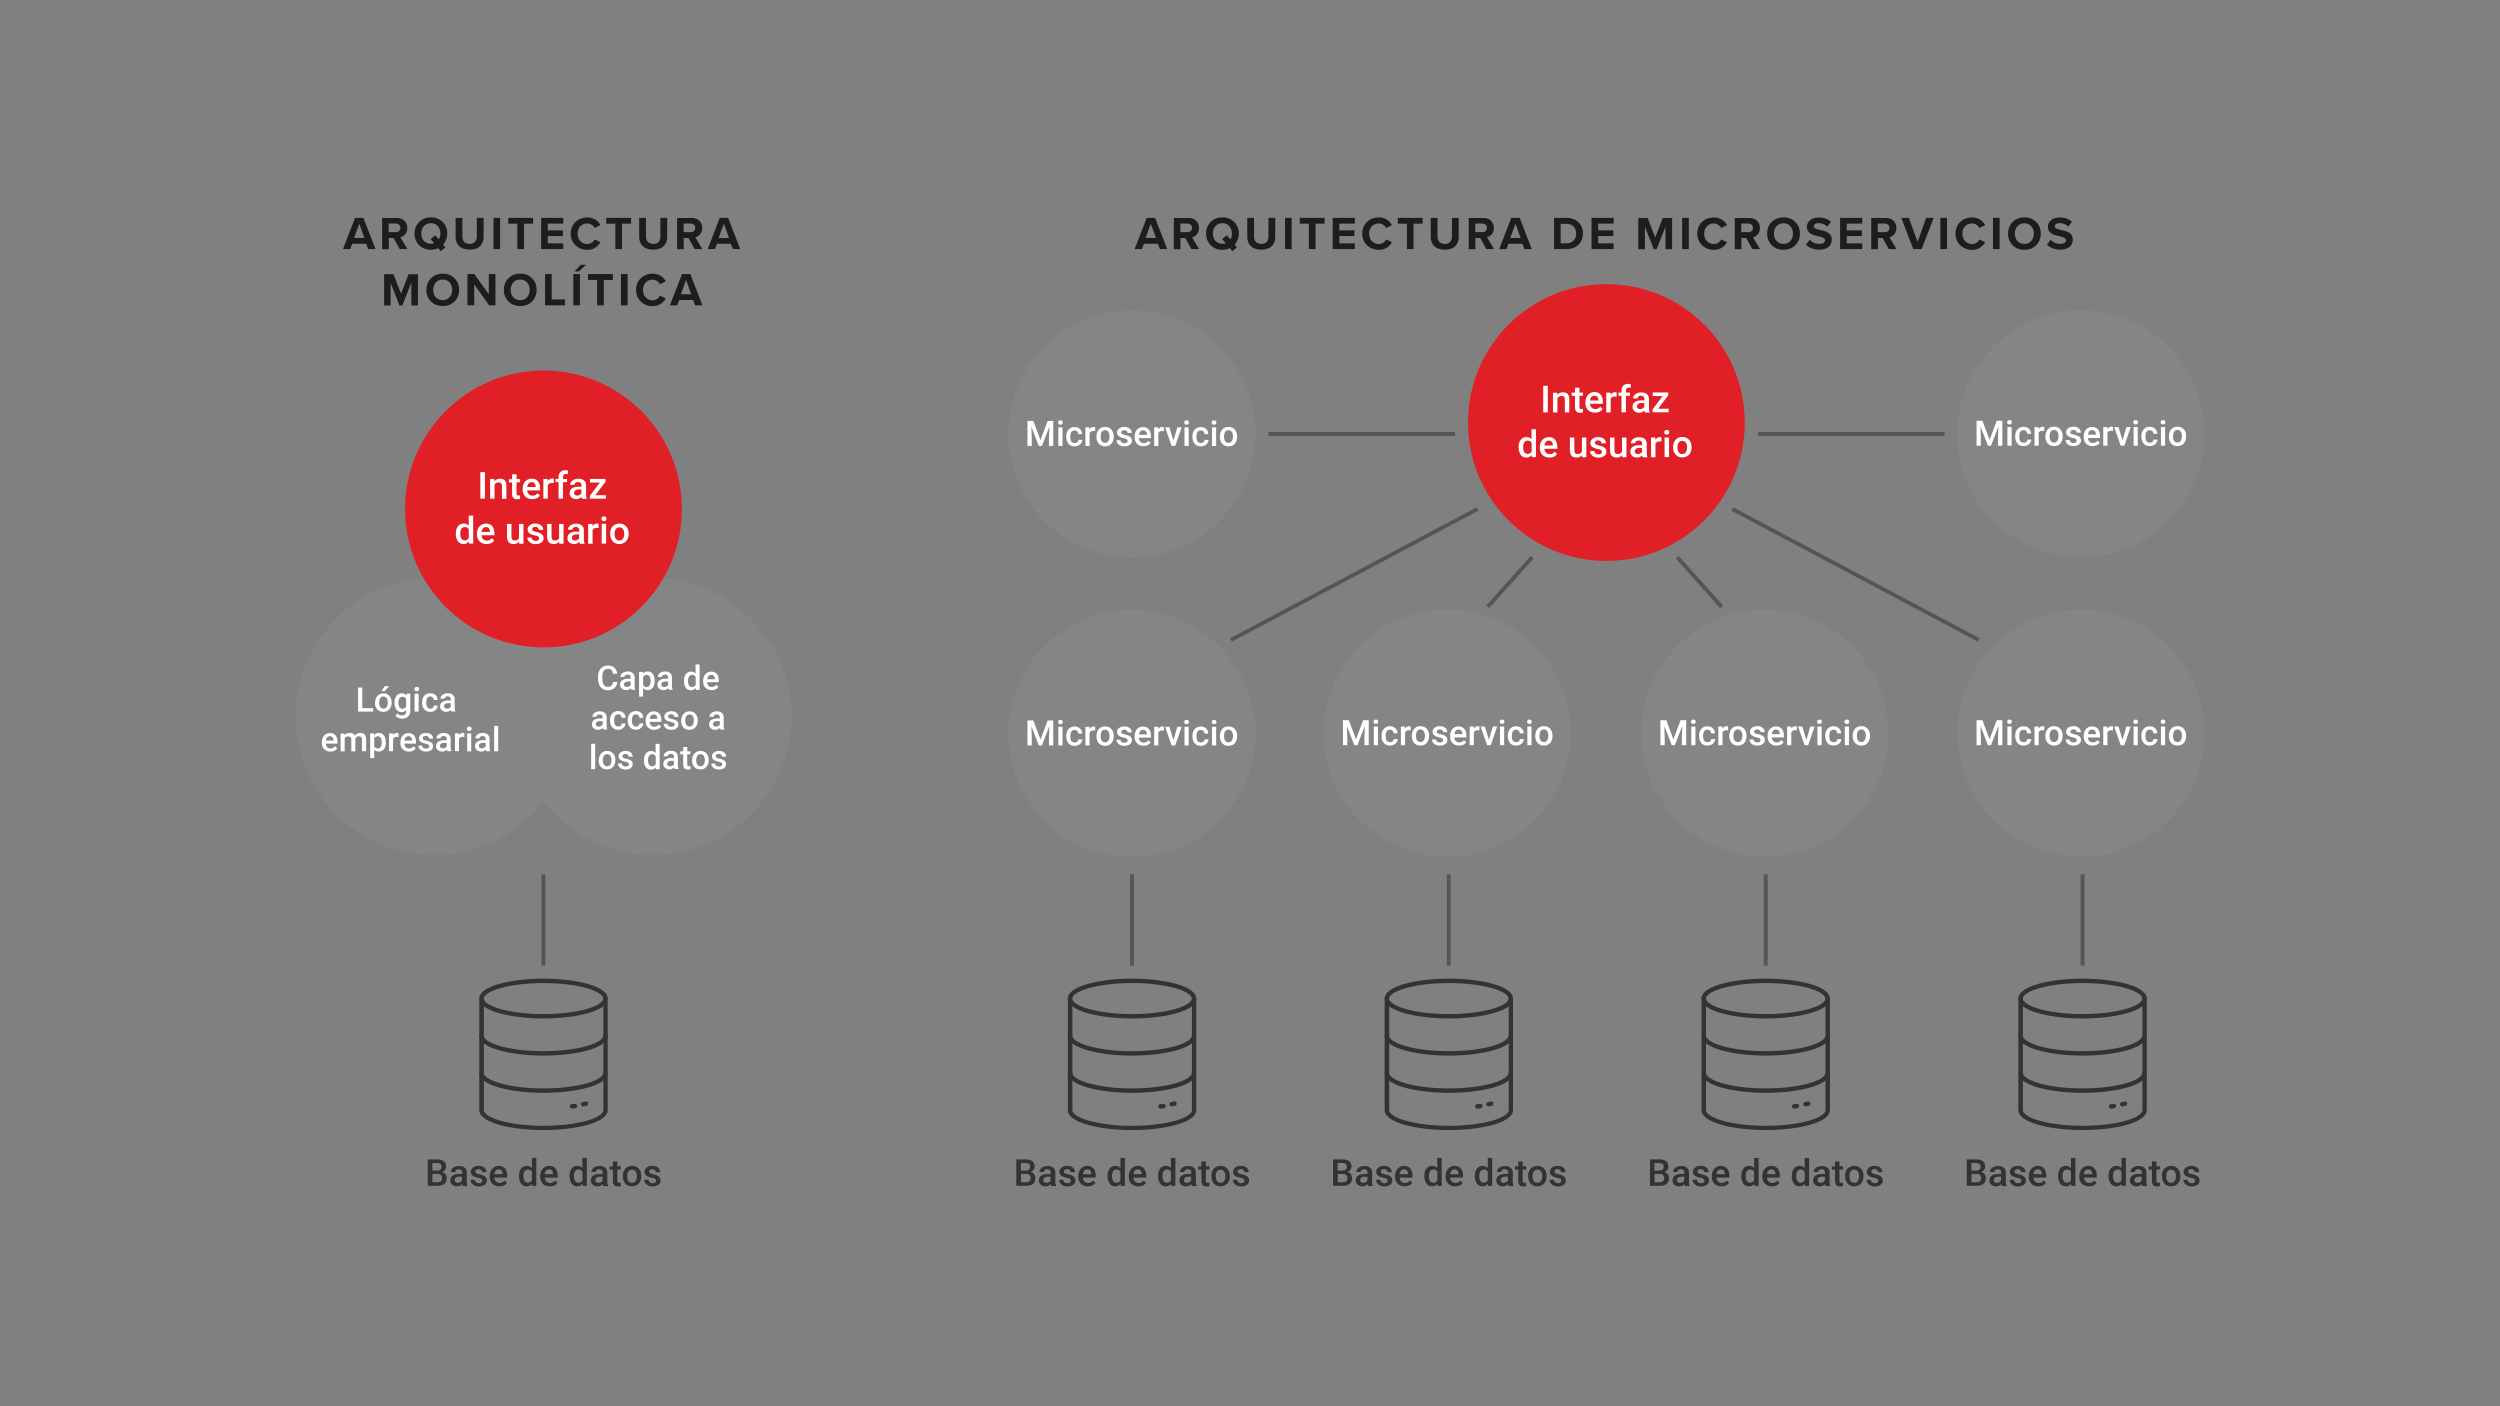 <?xml version="1.0" encoding="UTF-8"?> <svg xmlns="http://www.w3.org/2000/svg" width="1920" height="1080"><rect width="100%" height="100%" fill="#808080" stroke="none"/><g fill="#1D1D1B"><path d="M281.2 187.2h-10.7l-1.5 4.1h-5.6l9.3-24h6.4l9.3 24h-5.6l-1.6-4.1zm-9.3-4.4h8l-4-11-4 11zM302.3 182.8h-3.7v8.6h-5.1v-24h11.2c5 0 8.1 3.3 8.1 7.7a7 7 0 01-5.3 7.1l5.4 9.1H307l-4.7-8.5zm1.6-11.1h-5.4v6.6h5.4c2.1 0 3.6-1.3 3.6-3.3 0-2-1.5-3.3-3.6-3.3zM340.3 187.9l1.8 2.1-3.6 2.9-1.9-2.3c-1.7.8-3.6 1.2-5.7 1.2a12 12 0 01-12.5-12.4 12 12 0 0112.5-12.4 12 12 0 0112.6 12.4c-.1 3.4-1.2 6.3-3.2 8.5zm-6.9-1.1l-2.7-3.2 3.6-2.9 2.7 3.2a8.5 8.5 0 001.2-4.6c0-4.5-2.9-7.9-7.3-7.9s-7.3 3.4-7.3 7.9 2.8 7.9 7.3 7.9c.9.1 1.7-.1 2.5-.4zM349.9 167.3h5.2v14.3c0 3.3 1.8 5.7 5.6 5.7 3.7 0 5.5-2.3 5.5-5.7v-14.3h5.2v14.4c0 6-3.4 10-10.7 10-7.3 0-10.8-4.1-10.8-10v-14.4zM379 167.3h5.1v24H379v-24zM397.3 171.8h-7v-4.5h19.1v4.5h-7v19.5h-5.1v-19.5zM415.6 167.3h17v4.4h-11.9v5.2h11.6v4.4h-11.6v5.6h11.9v4.4h-17v-24zM438.3 179.4c0-7.4 5.6-12.4 12.6-12.4a11 11 0 0110.2 5.9l-4.4 2.2a6.7 6.7 0 00-5.8-3.5c-4.2 0-7.3 3.3-7.3 7.9 0 4.5 3.2 7.9 7.3 7.9 2.7 0 4.8-1.5 5.8-3.5l4.4 2.1c-1.7 3-4.8 5.9-10.2 5.9-7-.1-12.6-5.2-12.6-12.5zM472.6 171.8h-7v-4.5h19.1v4.5h-7v19.5h-5.1v-19.5zM490.9 167.3h5.2v14.3c0 3.3 1.8 5.7 5.6 5.7 3.7 0 5.5-2.3 5.5-5.7v-14.3h5.2v14.4c0 6-3.4 10-10.7 10-7.3 0-10.8-4.1-10.8-10v-14.4zM528.8 182.8h-3.7v8.6H520v-24h11.2c5 0 8.1 3.3 8.1 7.7a7 7 0 01-5.3 7.1l5.4 9.1h-5.9l-4.7-8.5zm1.6-11.1H525v6.6h5.4c2.1 0 3.6-1.3 3.6-3.3 0-2-1.5-3.3-3.6-3.3zM561.3 187.2h-10.7l-1.5 4.1h-5.6l9.3-24h6.4l9.3 24h-5.6l-1.6-4.1zm-9.4-4.4h8l-4-11-4 11zM315.8 217.3l-6.8 17.3h-2.2l-6.8-17.3v17.3h-5v-24h7.2l5.8 15 5.8-15h7.2v24h-5.1v-17.3zM340 210.2a12 12 0 0112.6 12.4A12 12 0 01340 235a12 12 0 01-12.5-12.4 12 12 0 0112.5-12.4zm0 4.5c-4.4 0-7.3 3.4-7.3 7.9s2.8 7.9 7.3 7.9c4.4 0 7.3-3.4 7.3-7.9s-2.9-7.9-7.3-7.9zM364.2 218.4v16.1H359v-24h5.3l11.1 15.5v-15.5h5.1v24h-4.9l-11.4-16.1zM399.5 210.2a12 12 0 0112.6 12.4 12 12 0 01-12.6 12.4 12 12 0 01-12.5-12.4 12 12 0 0112.5-12.4zm0 4.5c-4.4 0-7.3 3.4-7.3 7.9s2.8 7.9 7.3 7.9c4.4 0 7.3-3.4 7.3-7.9s-2.8-7.9-7.3-7.9zM418.6 210.5h5.1V230h10.2v4.5h-15.3v-24zM440.3 210.5h5.1v24h-5.1v-24zm.9-2l4.8-5.2h4.2l-5.8 5.2h-3.2zM458.6 215h-7v-4.5h19.1v4.5h-7v19.5h-5.1V215zM476.9 210.5h5.1v24h-5.1v-24zM488.5 222.6c0-7.4 5.6-12.4 12.6-12.4a11 11 0 0110.2 5.9l-4.4 2.2a6.7 6.7 0 00-5.8-3.5c-4.2 0-7.3 3.3-7.3 7.9 0 4.5 3.2 7.9 7.3 7.9 2.7 0 4.8-1.5 5.8-3.5l4.4 2.1c-1.7 3-4.8 5.9-10.2 5.9a12.3 12.3 0 01-12.6-12.5zM532.3 230.4h-10.7l-1.5 4.1h-5.6l9.3-24h6.4l9.3 24h-5.6l-1.6-4.1zm-9.4-4.4h8l-4-11-4 11z"></path></g><circle fill="#848585" cx="333.3" cy="550.3" r="106.3"></circle><circle fill="#848585" cx="501.5" cy="550.3" r="106.3"></circle><circle fill="#E02026" cx="417.4" cy="390.9" r="106.3"></circle><g fill="#FFF"><path d="M372.4 383h-3.5v-20.4h3.5V383zM379.6 367.9l.1 1.8c1.1-1.4 2.6-2 4.4-2 3.2 0 4.8 1.8 4.8 5.4v10h-3.4v-9.8c0-1-.2-1.7-.6-2.1-.4-.5-1.1-.7-2-.7-1.4 0-2.4.6-3.1 1.9V383h-3.4v-15.2h3.2zM396.7 364.2v3.7h2.7v2.5h-2.7v8.5c0 .6.1 1 .3 1.3.2.3.6.4 1.2.4l1.2-.1v2.6a9 9 0 01-2.2.3c-2.6 0-3.9-1.4-3.9-4.3v-8.6h-2.5V368h2.5v-3.7h3.4zM408.7 383.3c-2.2 0-3.9-.7-5.3-2a7.7 7.7 0 01-2-5.4v-.4c0-1.5.3-2.9.9-4.1a6.8 6.8 0 012.5-2.8c1.1-.7 2.2-1 3.5-1 2.1 0 3.7.7 4.8 2s1.7 3.2 1.7 5.6v1.4h-9.9c.1 1.3.5 2.2 1.3 3a4 4 0 002.8 1.1c1.6 0 2.8-.6 3.8-1.9l1.8 1.8c-.6.9-1.4 1.6-2.4 2.1-1.1.4-2.3.6-3.5.6zm-.4-13c-.9 0-1.7.3-2.3 1s-.9 1.6-1.1 2.7h6.5v-.3c-.1-1.1-.4-2-.9-2.6s-1.3-.8-2.2-.8zM425.3 371l-1.4-.1c-1.6 0-2.6.6-3.2 1.8V383h-3.4v-15.2h3.3l.1 1.7a4 4 0 014.6-1.8v3.3zM429 383v-12.7h-2.3v-2.5h2.3v-1.4c0-1.7.5-3 1.4-3.9s2.2-1.4 3.9-1.4l1.9.3-.1 2.7-1.3-.1c-1.6 0-2.4.8-2.4 2.5v1.3h3.1v2.5h-3.1V383H429zM447 383l-.4-1.4a5.4 5.4 0 01-4 1.7 5 5 0 01-3.7-1.3 4 4 0 01-1.4-3.2c0-1.6.6-2.9 1.8-3.7 1.2-.9 2.9-1.3 5.2-1.3h2.1v-1c0-.8-.2-1.4-.7-1.9s-1.1-.7-2-.7c-.8 0-1.4.2-1.9.6-.5.4-.7.9-.7 1.5h-3.4c0-.8.3-1.6.8-2.3.6-.7 1.3-1.3 2.3-1.7a8 8 0 013.2-.6c1.8 0 3.2.4 4.3 1.3 1.1.9 1.6 2.1 1.6 3.8v6.8c0 1.4.2 2.5.6 3.3v.2H447zm-3.7-2.4c.7 0 1.3-.2 1.9-.5.6-.3 1-.8 1.3-1.3v-2.9h-1.8c-1.3 0-2.2.2-2.8.7-.6.4-1 1.1-1 1.9 0 .7.2 1.2.7 1.6.4.3 1 .5 1.7.5zM457.2 380.3h8.1v2.7H453v-2.2l7.7-10.2h-7.6v-2.8H465v2.2l-7.8 10.3zM350.1 409.8c0-2.3.5-4.2 1.6-5.6s2.5-2.1 4.4-2.1a5 5 0 013.9 1.7V396h3.4v21.5h-3.1l-.2-1.6a5.2 5.2 0 01-4.1 1.9c-1.8 0-3.2-.7-4.3-2.1a9.6 9.6 0 01-1.6-5.9zm3.4.3c0 1.5.3 2.7.9 3.6.6.9 1.4 1.3 2.5 1.3 1.4 0 2.4-.6 3.1-1.9v-6.5a3.1 3.1 0 00-3-1.8c-1.1 0-2 .4-2.6 1.3s-.9 2.3-.9 4zM373.6 417.8c-2.2 0-3.9-.7-5.3-2a7.7 7.7 0 01-2-5.4v-.4c0-1.5.3-2.9.9-4.1a6.8 6.8 0 012.5-2.8c1.1-.7 2.2-1 3.5-1 2.1 0 3.7.7 4.8 2s1.7 3.2 1.7 5.6v1.4h-9.9c.1 1.3.5 2.2 1.3 3a4 4 0 002.8 1.1c1.6 0 2.8-.6 3.8-1.9l1.8 1.8c-.6.9-1.4 1.6-2.4 2.1-1.1.4-2.2.6-3.5.6zm-.4-13c-.9 0-1.7.3-2.3 1s-.9 1.6-1.1 2.7h6.5v-.3c-.1-1.1-.4-2-.9-2.6s-1.3-.8-2.2-.8zM398.7 416c-1 1.2-2.4 1.8-4.3 1.8-1.6 0-2.9-.5-3.7-1.4-.8-1-1.3-2.4-1.3-4.2v-9.8h3.4v9.8c0 1.9.8 2.9 2.4 2.9 1.7 0 2.8-.6 3.4-1.8v-10.9h3.4v15.2h-3.2l-.1-1.6zM414 413.4c0-.6-.3-1.1-.8-1.4-.5-.3-1.3-.6-2.5-.8s-2.1-.6-2.9-.9c-1.7-.8-2.6-2-2.6-3.6 0-1.3.6-2.4 1.7-3.3a6.4 6.4 0 014.2-1.3c1.8 0 3.3.4 4.4 1.3s1.7 2.1 1.7 3.5h-3.4c0-.7-.2-1.2-.7-1.6s-1.1-.7-1.9-.7c-.7 0-1.4.2-1.8.5s-.7.8-.7 1.4c0 .5.2.9.7 1.2a8 8 0 002.7.9c1.3.3 2.4.6 3.1 1.1s1.3.9 1.7 1.5c.4.6.6 1.3.6 2.1 0 1.4-.6 2.5-1.7 3.3a7.4 7.4 0 01-4.4 1.3 7 7 0 01-3.3-.7c-1-.4-1.7-1.1-2.3-1.9s-.8-1.6-.8-2.5h3.3c0 .8.4 1.4.9 1.9.6.4 1.3.7 2.2.7.9 0 1.6-.2 2-.5s.6-.9.6-1.5zM429.5 416c-1 1.2-2.4 1.8-4.3 1.8-1.6 0-2.9-.5-3.7-1.4-.8-1-1.3-2.4-1.3-4.2v-9.8h3.4v9.8c0 1.9.8 2.9 2.4 2.9 1.7 0 2.8-.6 3.4-1.8v-10.9h3.4v15.2h-3.2l-.1-1.6zM445.3 417.5l-.4-1.4a5.4 5.4 0 01-4 1.7 5 5 0 01-3.7-1.3 4 4 0 01-1.4-3.2c0-1.6.6-2.9 1.8-3.7 1.2-.9 2.9-1.3 5.2-1.3h2.1v-1c0-.8-.2-1.4-.7-1.9s-1.1-.7-2-.7c-.8 0-1.4.2-1.9.6-.5.4-.7.9-.7 1.5h-3.4c0-.8.3-1.6.8-2.3.6-.7 1.3-1.3 2.3-1.7a8 8 0 013.2-.6c1.8 0 3.2.4 4.3 1.3 1.1.9 1.6 2.1 1.6 3.8v6.8c0 1.4.2 2.5.6 3.3v.2h-3.7zm-3.7-2.4c.7 0 1.3-.2 1.9-.5.6-.3 1-.8 1.3-1.3v-2.9H443c-1.3 0-2.2.2-2.8.7-.6.4-1 1.1-1 1.9 0 .7.2 1.2.7 1.6.4.3 1 .5 1.7.5zM459.7 405.5l-1.4-.1c-1.6 0-2.6.6-3.2 1.8v10.4h-3.4v-15.2h3.3l.1 1.7a4 4 0 014.6-1.8v3.2zM461.9 398.4c0-.5.2-1 .5-1.3.3-.3.8-.5 1.4-.5s1.1.2 1.4.5c.3.3.5.8.5 1.3s-.2.9-.5 1.3c-.3.3-.8.5-1.4.5s-1.1-.2-1.4-.5c-.3-.4-.5-.8-.5-1.3zm3.6 19.1h-3.4v-15.2h3.4v15.2zM468.6 409.8c0-1.5.3-2.8.9-4a6 6 0 012.5-2.7c1.1-.6 2.3-1 3.7-1 2 0 3.7.7 5 2 1.3 1.3 2 3.1 2.1 5.2v.8c0 1.5-.3 2.8-.9 4-.6 1.2-1.4 2.1-2.5 2.7s-2.3 1-3.7 1c-2.1 0-3.9-.7-5.1-2.1a8 8 0 01-1.9-5.7v-.2zm3.4.3c0 1.6.3 2.8 1 3.7.6.9 1.5 1.3 2.7 1.3s2-.4 2.7-1.3a7 7 0 001-3.9c0-1.5-.3-2.7-1-3.6a3.2 3.2 0 00-2.7-1.3c-1.1 0-2 .4-2.7 1.3-.7.7-1 2-1 3.8z"></path></g><g fill="#FFF"><path d="M474.1 523.8c-.2 2-.9 3.5-2.2 4.6s-3 1.7-5.1 1.7c-1.5 0-2.8-.3-3.9-1s-2-1.7-2.6-3c-.6-1.3-.9-2.8-1-4.5v-1.7c0-1.7.3-3.3.9-4.6a6.8 6.8 0 012.7-3.1 7.7 7.7 0 014-1.1c2 0 3.7.6 4.9 1.7s2 2.7 2.2 4.7h-3.2c-.2-1.3-.5-2.3-1.2-2.9-.6-.6-1.5-.9-2.7-.9-1.4 0-2.5.5-3.2 1.5-.7 1-1.1 2.5-1.1 4.5v1.6c0 2 .4 3.5 1.1 4.6a3.5 3.5 0 003.1 1.6c1.3 0 2.2-.3 2.8-.9.6-.6 1-1.5 1.2-2.8h3.3zM484.9 529.8l-.4-1.3a5 5 0 01-3.6 1.5c-1.4 0-2.5-.4-3.4-1.2s-1.3-1.8-1.3-2.9c0-1.5.5-2.6 1.6-3.4a7.8 7.8 0 014.7-1.2h1.9v-.9c0-.7-.2-1.3-.6-1.7-.4-.4-1-.6-1.8-.6-.7 0-1.3.2-1.7.5-.4.4-.7.8-.7 1.3h-3.1c0-.8.2-1.5.7-2.1.5-.7 1.2-1.2 2-1.5.9-.4 1.8-.6 2.9-.6 1.6 0 2.9.4 3.8 1.2 1 .8 1.4 1.9 1.5 3.4v6.2c0 1.2.2 2.2.5 3v.2h-3zm-3.4-2.2c.6 0 1.2-.1 1.7-.4.5-.3.9-.7 1.2-1.2v-2.6h-1.7c-1.1 0-2 .2-2.6.6a2 2 0 00-.9 1.7c0 .6.2 1.1.6 1.4.5.3 1 .5 1.7.5zM502.8 523c0 2.1-.5 3.8-1.4 5.1a4.7 4.7 0 01-3.9 1.9c-1.5 0-2.7-.5-3.6-1.5v6.5h-3.1v-19h2.8l.1 1.4a4.5 4.5 0 013.7-1.7c1.7 0 3 .6 3.9 1.9 1 1.2 1.4 3 1.4 5.2v.2zm-3.1-.2c0-1.4-.3-2.5-.8-3.3a2.6 2.6 0 00-2.3-1.2c-1.3 0-2.2.5-2.7 1.6v6.1a2.9 2.9 0 002.7 1.6c1 0 1.8-.4 2.3-1.2.5-.8.8-2 .8-3.6zM513.6 529.8l-.4-1.3a5 5 0 01-3.6 1.5c-1.4 0-2.5-.4-3.4-1.2s-1.3-1.8-1.3-2.9c0-1.5.5-2.6 1.6-3.4a7.8 7.8 0 014.7-1.2h1.9v-.9c0-.7-.2-1.3-.6-1.7-.4-.4-1-.6-1.8-.6-.7 0-1.3.2-1.7.5-.4.4-.7.8-.7 1.3h-3.1c0-.8.2-1.5.7-2.1.5-.7 1.2-1.2 2-1.5.9-.4 1.8-.6 2.9-.6 1.6 0 2.9.4 3.8 1.2 1 .8 1.4 1.9 1.5 3.4v6.2c0 1.2.2 2.2.5 3v.2h-3zm-3.4-2.2c.6 0 1.2-.1 1.7-.4.5-.3.9-.7 1.2-1.2v-2.6h-1.7c-1.1 0-2 .2-2.6.6a2 2 0 00-.9 1.7c0 .6.2 1.1.6 1.4.5.3 1 .5 1.7.5zM525.3 522.8c0-2.1.5-3.8 1.5-5.1s2.3-1.9 3.9-1.9c1.5 0 2.6.5 3.5 1.5v-7h3.1v19.5h-2.8l-.2-1.4a4.7 4.7 0 01-3.7 1.7c-1.6 0-2.9-.6-3.9-1.9s-1.4-3.2-1.4-5.4zm3.1.3c0 1.4.3 2.5.8 3.3.5.8 1.3 1.2 2.3 1.2a3 3 0 002.8-1.7V520c-.6-1.1-1.5-1.7-2.7-1.7-1 0-1.8.4-2.3 1.2-.6.8-.9 2-.9 3.6zM546.6 530c-2 0-3.5-.6-4.8-1.8s-1.8-2.9-1.8-4.9v-.4c0-1.4.3-2.6.8-3.7s1.3-1.9 2.2-2.5c1-.6 2-.9 3.2-.9 1.9 0 3.3.6 4.3 1.8s1.5 2.9 1.5 5.1v1.2h-9c.1 1.1.5 2 1.1 2.7s1.5 1 2.5 1c1.4 0 2.6-.6 3.5-1.7l1.7 1.6c-.6.8-1.3 1.5-2.2 1.9-.8.4-1.8.6-3 .6zm-.3-11.7c-.8 0-1.5.3-2.1.9-.5.6-.9 1.4-1 2.5h5.9v-.2c-.1-1-.3-1.8-.8-2.3-.5-.7-1.2-.9-2-.9zM463.3 560.3l-.4-1.3a5 5 0 01-3.6 1.5c-1.4 0-2.5-.4-3.4-1.2s-1.3-1.8-1.3-2.9c0-1.5.5-2.6 1.6-3.4a7.8 7.8 0 014.7-1.2h1.9v-.8c0-.7-.2-1.3-.6-1.7-.4-.4-1-.6-1.8-.6-.7 0-1.3.2-1.7.5-.4.4-.7.8-.7 1.3h-3c0-.8.2-1.5.7-2.1.5-.7 1.2-1.2 2-1.5.9-.4 1.8-.6 2.9-.6 1.6 0 2.9.4 3.8 1.2 1 .8 1.4 1.9 1.5 3.4v6.2c0 1.2.2 2.2.5 3v.2h-3.1zm-3.4-2.3c.6 0 1.2-.1 1.7-.4.5-.3.9-.7 1.2-1.2v-2.6h-1.7c-1.1 0-2 .2-2.6.6a2 2 0 00-.9 1.7c0 .6.2 1.1.6 1.4.6.4 1.1.5 1.7.5zM474.8 558c.8 0 1.4-.2 1.9-.7.5-.4.8-1 .8-1.7h2.9a4 4 0 01-.8 2.4c-.5.7-1.2 1.3-2 1.8s-1.8.6-2.8.6c-1.9 0-3.4-.6-4.6-1.9s-1.7-3-1.7-5.2v-.3c0-2.1.6-3.8 1.7-5s2.6-1.9 4.6-1.9c1.6 0 3 .5 4 1.4s1.6 2.2 1.6 3.8h-2.9c0-.8-.3-1.4-.8-1.9s-1.1-.8-1.9-.8c-1 0-1.8.4-2.3 1.1s-.8 1.8-.8 3.3v.5c0 1.5.3 2.6.8 3.3.5.9 1.3 1.2 2.3 1.2zM488.4 558c.8 0 1.4-.2 1.9-.7.5-.4.8-1 .8-1.7h2.9a4 4 0 01-.8 2.4c-.5.7-1.2 1.3-2 1.8s-1.8.6-2.8.6c-1.9 0-3.4-.6-4.6-1.9s-1.7-3-1.7-5.2v-.3c0-2.1.6-3.8 1.7-5s2.6-1.9 4.6-1.9c1.6 0 3 .5 4 1.4s1.6 2.2 1.6 3.8h-2.9c0-.8-.3-1.4-.8-1.9s-1.1-.8-1.9-.8c-1 0-1.8.4-2.3 1.1s-.8 1.8-.8 3.3v.5c0 1.5.3 2.6.8 3.3.6.9 1.3 1.2 2.3 1.2zM502.5 560.5c-2 0-3.5-.6-4.8-1.8s-1.8-2.9-1.8-4.9v-.4c0-1.4.3-2.6.8-3.7s1.3-1.9 2.2-2.5c1-.6 2-.9 3.2-.9 1.9 0 3.3.6 4.3 1.8s1.5 2.9 1.5 5.1v1.2h-9c.1 1.1.5 2 1.1 2.7s1.5 1 2.5 1c1.4 0 2.6-.6 3.5-1.7l1.7 1.6c-.6.8-1.3 1.5-2.2 1.9-.9.4-1.9.6-3 .6zm-.4-11.8c-.8 0-1.5.3-2.1.9-.5.6-.9 1.4-1 2.5h5.9v-.2c-.1-1-.3-1.8-.8-2.3-.5-.6-1.2-.9-2-.9zM518.1 556.5c0-.6-.2-1-.7-1.3-.5-.3-1.2-.5-2.3-.8-1-.2-1.9-.5-2.6-.8-1.5-.7-2.3-1.8-2.3-3.2 0-1.2.5-2.2 1.5-3a6 6 0 013.8-1.2c1.6 0 3 .4 4 1.2s1.5 1.9 1.5 3.2h-3.1c0-.6-.2-1.1-.7-1.5s-1-.6-1.8-.6c-.7 0-1.2.2-1.7.5-.4.3-.6.7-.6 1.3 0 .5.2.8.6 1.1.4.3 1.2.5 2.4.8s2.2.6 2.9 1 1.2.8 1.5 1.3c.3.5.5 1.1.5 1.9 0 1.2-.5 2.2-1.5 3-1 .8-2.4 1.1-4 1.1-1.1 0-2.1-.2-3-.6s-1.6-1-2.1-1.7-.7-1.5-.7-2.3h3c0 .7.3 1.3.8 1.7s1.2.6 2 .6 1.4-.2 1.9-.5.7-.7.7-1.2zM523.2 553.3c0-1.3.3-2.6.8-3.6s1.3-1.9 2.2-2.5c1-.6 2.1-.9 3.3-.9 1.9 0 3.4.6 4.5 1.8s1.8 2.8 1.9 4.7v.7c0 1.4-.3 2.6-.8 3.6s-1.3 1.9-2.2 2.5-2.1.9-3.4.9c-1.9 0-3.5-.6-4.7-1.9-1.2-1.3-1.7-3-1.7-5.2v-.1zm3.1.2c0 1.4.3 2.5.9 3.3s1.4 1.2 2.4 1.2 1.9-.4 2.4-1.2.9-2 .9-3.6c0-1.4-.3-2.5-.9-3.3s-1.4-1.2-2.4-1.2-1.8.4-2.4 1.2-.9 2-.9 3.6zM553.3 560.3l-.4-1.3a5 5 0 01-3.6 1.5c-1.4 0-2.5-.4-3.4-1.2s-1.3-1.8-1.3-2.9c0-1.5.5-2.6 1.6-3.4a7.8 7.8 0 014.7-1.2h1.9v-.8c0-.7-.2-1.3-.6-1.7-.4-.4-1-.6-1.8-.6-.7 0-1.3.2-1.7.5-.4.4-.7.8-.7 1.3h-3.1c0-.8.2-1.5.7-2.1.5-.7 1.2-1.2 2-1.5.9-.4 1.8-.6 2.9-.6 1.6 0 2.9.4 3.8 1.2 1 .8 1.4 1.9 1.5 3.4v6.2c0 1.2.2 2.2.5 3v.2h-3zm-3.4-2.3c.6 0 1.2-.1 1.7-.4.5-.3.9-.7 1.2-1.2v-2.6h-1.7c-1.1 0-2 .2-2.6.6a2 2 0 00-.9 1.7c0 .6.2 1.1.6 1.4.5.4 1 .5 1.7.5zM457.1 590.7H454v-19.5h3.1v19.5zM459.9 583.7c0-1.3.3-2.6.8-3.6s1.3-1.9 2.2-2.5c1-.6 2.1-.9 3.3-.9 1.9 0 3.4.6 4.5 1.8s1.8 2.8 1.9 4.7v.7c0 1.4-.3 2.6-.8 3.6s-1.3 1.9-2.2 2.5-2.1.9-3.4.9c-1.9 0-3.5-.6-4.7-1.9-1.2-1.3-1.7-3-1.7-5.2v-.1zm3.1.3c0 1.4.3 2.5.9 3.3s1.4 1.2 2.4 1.2 1.9-.4 2.4-1.2.9-2 .9-3.6c0-1.4-.3-2.5-.9-3.3s-1.4-1.2-2.4-1.2-1.8.4-2.4 1.2-.9 2-.9 3.6zM483 587c0-.6-.2-1-.7-1.3-.5-.3-1.2-.5-2.3-.8-1-.2-1.9-.5-2.6-.8-1.5-.7-2.3-1.8-2.3-3.2 0-1.2.5-2.2 1.5-3a6 6 0 013.8-1.2c1.6 0 3 .4 4 1.2s1.5 1.9 1.5 3.2h-3.1c0-.6-.2-1.1-.7-1.5s-1-.6-1.8-.6c-.7 0-1.2.2-1.7.5-.4.3-.6.7-.6 1.3 0 .5.2.8.6 1.1.4.3 1.2.5 2.4.8s2.2.6 2.9 1 1.2.8 1.5 1.3c.3.5.5 1.1.5 1.9 0 1.2-.5 2.2-1.5 3-1 .8-2.4 1.1-4 1.1-1.1 0-2.1-.2-3-.6s-1.6-1-2.1-1.7-.7-1.5-.7-2.3h3c0 .7.3 1.3.8 1.7s1.2.6 2 .6 1.4-.2 1.9-.5.7-.7.7-1.2zM494.6 583.8c0-2.1.5-3.8 1.5-5.1s2.3-1.9 3.9-1.9c1.5 0 2.6.5 3.5 1.5v-7h3.1v19.5h-2.8l-.2-1.4a4.7 4.7 0 01-3.7 1.7c-1.6 0-2.9-.6-3.9-1.9s-1.4-3.2-1.4-5.4zm3.1.2c0 1.4.3 2.5.8 3.3.5.8 1.3 1.2 2.3 1.2a3 3 0 002.8-1.7v-5.9c-.6-1.1-1.5-1.7-2.7-1.7-1 0-1.8.4-2.3 1.2-.6.8-.9 2-.9 3.6zM518.1 590.7l-.4-1.3a5 5 0 01-3.6 1.5c-1.4 0-2.5-.4-3.4-1.2s-1.3-1.8-1.3-2.9c0-1.5.5-2.6 1.6-3.4a7.8 7.8 0 014.7-1.2h1.9v-.9c0-.7-.2-1.3-.6-1.7-.4-.4-1-.6-1.8-.6-.7 0-1.3.2-1.7.5-.4.4-.7.8-.7 1.3h-3.1c0-.8.2-1.5.7-2.1.5-.7 1.2-1.2 2-1.5.9-.4 1.8-.6 2.9-.6 1.6 0 2.9.4 3.8 1.2 1 .8 1.4 1.9 1.5 3.4v6.2c0 1.2.2 2.2.5 3v.2h-3zm-3.4-2.2c.6 0 1.2-.1 1.7-.4.5-.3.9-.7 1.2-1.2v-2.6h-1.7c-1.1 0-2 .2-2.6.6a2 2 0 00-.9 1.7c0 .6.2 1.1.6 1.4.5.3 1 .5 1.7.5zM527.8 573.7v3.3h2.4v2.3h-2.4v7.7c0 .5.1.9.3 1.1.2.2.6.3 1.1.3l1.1-.1v2.4l-2 .3c-2.4 0-3.6-1.3-3.6-3.9v-7.8h-2.3V577h2.3v-3.3h3.1zM531.6 583.7c0-1.3.3-2.6.8-3.6s1.3-1.9 2.2-2.5c1-.6 2.1-.9 3.3-.9 1.9 0 3.4.6 4.5 1.8s1.8 2.8 1.9 4.7v.7c0 1.4-.3 2.6-.8 3.6s-1.3 1.9-2.2 2.5-2.1.9-3.4.9c-1.9 0-3.5-.6-4.7-1.9-1.2-1.3-1.7-3-1.7-5.2v-.1zm3.1.3c0 1.4.3 2.5.9 3.3s1.4 1.2 2.4 1.2 1.9-.4 2.4-1.2.9-2 .9-3.6c0-1.4-.3-2.5-.9-3.3s-1.4-1.2-2.4-1.2-1.8.4-2.4 1.2-.9 2-.9 3.6zM554.7 587c0-.6-.2-1-.7-1.3-.5-.3-1.2-.5-2.3-.8-1-.2-1.9-.5-2.6-.8-1.5-.7-2.3-1.8-2.3-3.2 0-1.2.5-2.2 1.5-3a6 6 0 013.8-1.2c1.6 0 3 .4 4 1.2s1.5 1.9 1.5 3.2h-3.1c0-.6-.2-1.1-.7-1.5s-1-.6-1.8-.6c-.7 0-1.2.2-1.7.5-.4.3-.6.7-.6 1.3 0 .5.2.8.6 1.1.4.3 1.2.5 2.4.8s2.2.6 2.9 1 1.2.8 1.5 1.3c.3.5.5 1.1.5 1.9 0 1.2-.5 2.2-1.5 3-1 .8-2.4 1.1-4 1.1-1.1 0-2.1-.2-3-.6s-1.6-1-2.1-1.7-.7-1.5-.7-2.3h3c0 .7.3 1.3.8 1.7s1.2.6 2 .6 1.4-.2 1.9-.5.7-.7.7-1.2z"></path></g><g fill="#FFF"><path d="M278.2 543.9h8.4v2.6H275V528h3.2v15.9zM288.1 539.5c0-1.3.3-2.6.8-3.6s1.3-1.9 2.2-2.5c1-.6 2.1-.9 3.3-.9 1.9 0 3.4.6 4.5 1.8s1.8 2.8 1.9 4.7v.7c0 1.4-.3 2.6-.8 3.6s-1.3 1.9-2.2 2.5-2.1.9-3.4.9c-1.9 0-3.5-.6-4.7-1.9-1.2-1.3-1.7-3-1.7-5.2v-.1zm3.1.2c0 1.4.3 2.5.9 3.3s1.4 1.2 2.4 1.2 1.9-.4 2.4-1.2.9-2 .9-3.6c0-1.4-.3-2.5-.9-3.3s-1.4-1.2-2.4-1.2-1.8.4-2.4 1.2-.9 2.1-.9 3.6zm4.2-12.7h3.5l-3.5 3.8h-2.5l2.5-3.8zM303 539.5c0-2.1.5-3.8 1.5-5.1 1-1.3 2.3-1.9 4-1.9 1.6 0 2.8.5 3.7 1.6l.1-1.4h2.8V546c0 1.8-.6 3.2-1.7 4.3s-2.6 1.6-4.5 1.6c-1 0-2-.2-3-.6s-1.7-1-2.2-1.6l1.5-1.9a4.4 4.4 0 003.5 1.7c1 0 1.8-.3 2.4-.8.6-.6.9-1.4.9-2.4v-.9c-.9 1-2.1 1.5-3.6 1.5-1.6 0-2.9-.6-3.9-1.9a9.4 9.4 0 01-1.5-5.5zm3 .3c0 1.4.3 2.5.8 3.3.6.8 1.3 1.2 2.3 1.2a3 3 0 002.8-1.6v-6a3 3 0 00-2.7-1.6c-1 0-1.8.4-2.4 1.2-.5.7-.8 1.9-.8 3.5zM318.3 529.2c0-.5.2-.9.5-1.2.3-.3.7-.5 1.3-.5s1 .2 1.3.5c.3.3.5.7.5 1.2s-.2.9-.5 1.2c-.3.3-.7.5-1.3.5s-1-.2-1.3-.5c-.4-.4-.5-.8-.5-1.2zm3.2 17.3h-3.1v-13.7h3.1v13.7zM330.5 544.3c.8 0 1.4-.2 1.9-.7.5-.4.8-1 .8-1.7h2.9a4 4 0 01-.8 2.4c-.5.7-1.2 1.3-2 1.8s-1.8.6-2.8.6c-1.9 0-3.4-.6-4.6-1.9s-1.7-3-1.7-5.2v-.3c0-2.1.6-3.8 1.7-5s2.6-1.9 4.6-1.9c1.6 0 3 .5 4 1.4s1.6 2.2 1.6 3.8h-2.9c0-.8-.3-1.4-.8-1.9s-1.1-.8-1.9-.8c-1 0-1.8.4-2.3 1.1s-.8 1.8-.8 3.3v.5c0 1.5.3 2.6.8 3.3.5.8 1.3 1.2 2.3 1.2zM346.7 546.5l-.4-1.3a5 5 0 01-3.6 1.5c-1.4 0-2.5-.4-3.4-1.2s-1.3-1.8-1.3-2.9c0-1.5.5-2.6 1.6-3.4a7.8 7.8 0 014.7-1.2h1.9v-.9c0-.7-.2-1.3-.6-1.7-.4-.4-1-.6-1.8-.6-.7 0-1.3.2-1.7.5-.4.4-.7.8-.7 1.3h-3.1c0-.8.2-1.5.7-2.1.5-.7 1.2-1.2 2-1.5.9-.4 1.8-.6 2.9-.6 1.6 0 2.9.4 3.8 1.2 1 .8 1.4 1.9 1.5 3.4v6.2c0 1.2.2 2.2.5 3v.2h-3zm-3.4-2.2c.6 0 1.2-.1 1.7-.4.5-.3.9-.7 1.2-1.2V540h-1.7c-1.1 0-2 .2-2.6.6a2 2 0 00-.9 1.7c0 .6.2 1.1.6 1.4.5.4 1.1.6 1.7.6zM253.8 577.2c-2 0-3.5-.6-4.8-1.8s-1.8-2.9-1.8-4.9v-.4c0-1.4.3-2.6.8-3.7s1.3-1.9 2.2-2.5c1-.6 2-.9 3.2-.9 1.9 0 3.3.6 4.3 1.8s1.5 2.9 1.5 5.1v1.2h-9c.1 1.1.5 2 1.1 2.7s1.5 1 2.5 1c1.4 0 2.6-.6 3.5-1.7l1.7 1.6c-.6.8-1.3 1.5-2.2 1.9-.9.4-1.9.6-3 .6zm-.4-11.8c-.8 0-1.5.3-2.1.9-.5.6-.9 1.4-1 2.5h5.9v-.2c-.1-1-.3-1.8-.8-2.3-.5-.6-1.2-.9-2-.9zM264.6 563.2l.1 1.4c1-1.1 2.3-1.7 4-1.7 1.8 0 3.1.7 3.8 2.1 1-1.4 2.4-2.1 4.2-2.1 1.5 0 2.6.4 3.4 1.3s1.1 2.1 1.1 3.7v9H278V568c0-.9-.2-1.5-.6-1.9s-1-.6-1.9-.6c-.7 0-1.3.2-1.7.6-.4.4-.8.9-.9 1.5v9.4h-3.1v-9c0-1.6-.9-2.4-2.5-2.4-1.2 0-2.1.5-2.6 1.5v10h-3.1v-13.7h3zM296.3 570.2c0 2.1-.5 3.8-1.4 5.1a4.7 4.7 0 01-3.9 1.9c-1.5 0-2.7-.5-3.6-1.5v6.5h-3.1v-19h2.8l.1 1.4a4.5 4.5 0 013.7-1.7c1.7 0 3 .6 3.9 1.9 1 1.2 1.4 3 1.4 5.2v.2zm-3.1-.2c0-1.4-.3-2.5-.8-3.3a2.6 2.6 0 00-2.3-1.2c-1.3 0-2.2.5-2.7 1.6v6.1a2.9 2.9 0 002.7 1.6c1 0 1.8-.4 2.3-1.2.6-.8.8-2 .8-3.6zM306.1 566l-1.3-.1c-1.4 0-2.4.5-2.9 1.6v9.4h-3.1v-13.7h2.9l.1 1.5a3.4 3.4 0 014.2-1.6l.1 2.9zM314.1 577.2c-2 0-3.5-.6-4.8-1.8s-1.8-2.9-1.8-4.9v-.4c0-1.4.3-2.6.8-3.7s1.3-1.9 2.2-2.5c1-.6 2-.9 3.2-.9 1.9 0 3.3.6 4.3 1.8s1.5 2.9 1.5 5.1v1.2h-9c.1 1.1.5 2 1.1 2.7s1.5 1 2.5 1c1.4 0 2.6-.6 3.5-1.7l1.7 1.6c-.6.8-1.3 1.5-2.2 1.9a7 7 0 01-3 .6zm-.4-11.8c-.8 0-1.5.3-2.1.9-.5.6-.9 1.4-1 2.5h5.9v-.2c-.1-1-.3-1.8-.8-2.3-.4-.6-1.1-.9-2-.9zM329.7 573.2c0-.5-.2-1-.7-1.3-.5-.3-1.2-.5-2.3-.8-1-.2-1.9-.5-2.6-.8-1.5-.7-2.3-1.8-2.3-3.2 0-1.2.5-2.2 1.5-3a6 6 0 013.8-1.2c1.6 0 3 .4 4 1.2s1.5 1.9 1.5 3.2h-3.1c0-.6-.2-1.1-.7-1.5s-1-.6-1.8-.6c-.7 0-1.2.2-1.7.5-.4.3-.6.7-.6 1.3 0 .5.2.8.6 1.1.4.3 1.2.5 2.4.8s2.2.6 2.9 1 1.2.8 1.5 1.3c.3.5.5 1.1.5 1.9 0 1.2-.5 2.2-1.5 3-1 .8-2.4 1.1-4 1.1-1.1 0-2.1-.2-3-.6s-1.6-1-2.1-1.7-.7-1.5-.7-2.3h3c0 .7.3 1.3.8 1.7s1.2.6 2 .6 1.4-.2 1.9-.5.7-.7.7-1.2zM343.6 577l-.4-1.3a5 5 0 01-3.6 1.5c-1.4 0-2.5-.4-3.4-1.2s-1.3-1.8-1.3-2.9c0-1.5.5-2.6 1.6-3.4a7.8 7.8 0 014.7-1.2h1.9v-.9c0-.7-.2-1.3-.6-1.7-.4-.4-1-.6-1.8-.6-.7 0-1.3.2-1.7.5-.4.4-.7.8-.7 1.3h-3.1c0-.8.2-1.5.7-2.1.5-.7 1.2-1.2 2-1.5.9-.4 1.8-.6 2.9-.6 1.6 0 2.9.4 3.8 1.2 1 .8 1.4 1.9 1.5 3.4v6.2c0 1.2.2 2.2.5 3v.2h-3zm-3.4-2.3c.6 0 1.2-.1 1.7-.4.5-.3.9-.7 1.2-1.2v-2.6h-1.7c-1.1 0-2 .2-2.6.6a2 2 0 00-.9 1.7c0 .6.2 1.1.6 1.4.6.4 1.1.5 1.7.5zM356.7 566l-1.3-.1c-1.4 0-2.4.5-2.9 1.6v9.4h-3.1v-13.7h2.9l.1 1.5a3.4 3.4 0 014.2-1.6l.1 2.9zM358.6 559.7c0-.5.2-.9.5-1.2.3-.3.7-.5 1.3-.5s1 .2 1.3.5c.3.3.5.7.5 1.2s-.2.9-.5 1.2c-.3.3-.7.5-1.3.5s-1-.2-1.3-.5a2 2 0 01-.5-1.2zm3.3 17.3h-3.1v-13.7h3.1V577zM373.5 577l-.4-1.3a5 5 0 01-3.6 1.5c-1.4 0-2.5-.4-3.4-1.2s-1.3-1.8-1.3-2.9c0-1.5.5-2.6 1.6-3.4a7.8 7.8 0 014.7-1.2h1.9v-.9c0-.7-.2-1.3-.6-1.7-.4-.4-1-.6-1.8-.6-.7 0-1.3.2-1.7.5-.4.4-.7.8-.7 1.3h-3.1c0-.8.2-1.5.7-2.1.5-.7 1.2-1.2 2-1.5.9-.4 1.8-.6 2.9-.6 1.6 0 2.9.4 3.8 1.2 1 .8 1.4 1.9 1.5 3.4v6.2c0 1.2.2 2.2.5 3v.2h-3zm-3.4-2.3c.6 0 1.2-.1 1.7-.4.5-.3.9-.7 1.2-1.2v-2.6h-1.7c-1.1 0-2 .2-2.6.6a2 2 0 00-.9 1.7c0 .6.2 1.1.6 1.4.5.4 1 .5 1.7.5zM382.6 577h-3.1v-19.5h3.1V577z"></path></g><g fill="#333"><path d="M465 768.6c-.9 0-1.7-.8-1.7-1.7 0-2.1-3.3-5.3-12.7-8-8.8-2.5-20.6-3.9-33.2-3.9s-24.3 1.4-33.2 3.9c-9.4 2.7-12.7 5.9-12.7 8 0 .9-.8 1.7-1.7 1.7-.9 0-1.7-.8-1.7-1.7 0-9.9 25.4-15.3 49.3-15.3s49.3 5.4 49.3 15.3c0 .9-.8 1.7-1.7 1.7zM417.4 810.7c-23.9 0-49.3-5.4-49.3-15.3 0-.9.8-1.7 1.7-1.7.9 0 1.7.8 1.7 1.7 0 2.1 3.3 5.3 12.7 8 8.8 2.5 20.6 3.9 33.2 3.9s24.3-1.4 33.2-3.9c9.4-2.7 12.7-5.9 12.7-8 0-.9.8-1.7 1.7-1.7s1.7.8 1.7 1.7c0 10-25.4 15.3-49.3 15.3zM417.4 839.3c-23.9 0-49.3-5.4-49.3-15.3 0-.9.8-1.7 1.7-1.7.9 0 1.7.8 1.7 1.7 0 2.1 3.3 5.3 12.7 8 8.8 2.5 20.6 3.9 33.2 3.9s24.3-1.4 33.2-3.9c9.4-2.7 12.7-5.9 12.7-8 0-.9.8-1.7 1.7-1.7s1.7.8 1.7 1.7c0 10-25.4 15.3-49.3 15.3zM439.3 851.4c-.8 0-1.6-.6-1.7-1.5-.1-.9.5-1.8 1.4-1.9l2.2-.3c.9-.2 1.8.5 2 1.4.2.9-.5 1.8-1.4 2l-2.3.4-.2-.1zM447.9 849.7c-.8 0-1.5-.5-1.7-1.3-.2-.9.3-1.8 1.3-2l2.1-.5c.9-.2 1.8.3 2.1 1.2.2.9-.3 1.8-1.2 2.1l-2.2.5h-.4z"></path><path d="M417.4 867.9c-23.9 0-49.3-5.4-49.3-15.3v-85.7c0-.9.8-1.7 1.7-1.7.9 0 1.7.8 1.7 1.7 0 2.1 3.3 5.3 12.7 8 8.8 2.5 20.6 3.9 33.2 3.9s24.3-1.4 33.2-3.9c9.4-2.7 12.7-5.9 12.7-8 0-.9.8-1.7 1.7-1.7s1.7.8 1.7 1.7v85.7c0 9.9-25.4 15.3-49.3 15.3zm-45.8-95.1v79.9c0 2.1 3.3 5.3 12.7 8 8.8 2.5 20.6 3.9 33.2 3.9s24.3-1.4 33.2-3.9c9.4-2.7 12.7-5.9 12.7-8v-79.9c-7.7 6.1-27.2 9.4-45.9 9.4s-38.3-3.3-45.9-9.4z"></path><g><path d="M328.5 910.8v-20.4h7c2.3 0 4.1.5 5.3 1.4 1.2.9 1.8 2.3 1.8 4.1 0 .9-.3 1.8-.8 2.5s-1.2 1.3-2.2 1.7c1.1.3 2 .9 2.6 1.7.6.8.9 1.8.9 3 0 1.9-.6 3.4-1.8 4.4-1.2 1-3 1.5-5.3 1.5h-7.5zm3.6-11.8h3.5c1.1 0 2-.2 2.6-.8.6-.5.9-1.2.9-2.1 0-1-.3-1.7-.9-2.2-.6-.4-1.5-.7-2.7-.7H332v5.8zm0 2.6v6.4h3.9c1.1 0 2-.3 2.6-.8s.9-1.3.9-2.3c0-2.1-1.1-3.2-3.3-3.3h-4.1zM355.4 910.8l-.4-1.4a5.4 5.4 0 01-4 1.7 5 5 0 01-3.7-1.3 4 4 0 01-1.4-3.2c0-1.6.6-2.9 1.8-3.7 1.2-.9 2.9-1.3 5.2-1.3h2.1v-1c0-.8-.2-1.4-.7-1.9s-1.1-.7-2-.7c-.8 0-1.4.2-1.9.6-.5.4-.7.9-.7 1.5h-3.4c0-.8.3-1.6.8-2.3s1.3-1.3 2.3-1.7a8 8 0 013.2-.6c1.8 0 3.2.4 4.3 1.3 1.1.9 1.6 2.1 1.6 3.8v6.8c0 1.4.2 2.5.6 3.3v.2h-3.7zm-3.8-2.4c.7 0 1.3-.2 1.9-.5.6-.3 1-.8 1.3-1.3v-2.9H353c-1.3 0-2.2.2-2.8.7-.6.4-1 1.1-1 1.9 0 .7.2 1.2.7 1.6.4.3 1 .5 1.7.5zM370.4 906.7c0-.6-.3-1.1-.8-1.4-.5-.3-1.3-.6-2.5-.8-1.2-.2-2.1-.6-2.9-.9-1.7-.8-2.6-2-2.6-3.6 0-1.3.6-2.4 1.7-3.3a6.4 6.4 0 014.2-1.3c1.8 0 3.3.4 4.4 1.3s1.7 2.1 1.7 3.5h-3.4c0-.7-.2-1.2-.7-1.6a3.2 3.2 0 00-3.7-.2c-.4.3-.7.8-.7 1.4 0 .5.2.9.7 1.2a8 8 0 002.7.9c1.3.3 2.4.6 3.1 1.1.8.4 1.3.9 1.7 1.5.4.6.6 1.3.6 2.1 0 1.4-.6 2.5-1.7 3.3a7.4 7.4 0 01-4.4 1.3c-1.2 0-2.4-.2-3.3-.7s-1.7-1.1-2.3-1.9-.8-1.6-.8-2.5h3.3c0 .8.4 1.4.9 1.9.6.4 1.3.7 2.2.7.9 0 1.6-.2 2-.5s.6-.9.6-1.5zM383.4 911.1c-2.2 0-3.9-.7-5.3-2a7.7 7.7 0 01-2-5.4v-.4c0-1.5.3-2.9.9-4.1a6.8 6.8 0 012.5-2.8c1.1-.7 2.2-1 3.5-1a6 6 0 014.8 2 8.5 8.5 0 011.7 5.6v1.4h-9.9c.1 1.3.5 2.2 1.3 3a4 4 0 002.8 1.1c1.6 0 2.8-.6 3.8-1.9l1.8 1.8c-.6.9-1.4 1.6-2.4 2.1-1.1.4-2.3.6-3.5.6zm-.4-13c-.9 0-1.7.3-2.3 1s-.9 1.6-1.1 2.7h6.5v-.3c-.1-1.1-.4-2-.9-2.6s-1.3-.8-2.2-.8zM398.6 903.1c0-2.3.5-4.2 1.6-5.6s2.5-2.1 4.4-2.1a5 5 0 013.9 1.7v-7.8h3.4v21.5h-3.1l-.2-1.6a5.2 5.2 0 01-4.1 1.9c-1.8 0-3.2-.7-4.3-2.1-1-1.5-1.6-3.4-1.6-5.9zm3.4.3c0 1.5.3 2.7.9 3.6.6.9 1.4 1.3 2.5 1.3 1.4 0 2.4-.6 3.1-1.9V900a3.1 3.1 0 00-3-1.8c-1.1 0-2 .4-2.6 1.3s-.9 2.2-.9 3.9zM422.2 911.1c-2.2 0-3.9-.7-5.3-2a7.7 7.7 0 01-2-5.4v-.4c0-1.5.3-2.9.9-4.1a6.8 6.8 0 012.5-2.8c1.1-.7 2.2-1 3.5-1a6 6 0 014.8 2 8.5 8.5 0 011.7 5.6v1.4h-9.9c.1 1.3.5 2.2 1.3 3a4 4 0 002.8 1.1c1.6 0 2.8-.6 3.8-1.9l1.8 1.8c-.6.9-1.4 1.6-2.4 2.1-1.1.4-2.3.6-3.5.6zm-.5-13c-.9 0-1.7.3-2.3 1s-.9 1.6-1.1 2.7h6.5v-.3c-.1-1.1-.4-2-.9-2.6s-1.2-.8-2.2-.8zM437.4 903.1c0-2.3.5-4.2 1.6-5.6s2.5-2.1 4.4-2.1a5 5 0 013.9 1.7v-7.8h3.4v21.5h-3.1l-.2-1.6a5.2 5.2 0 01-4.1 1.9c-1.8 0-3.2-.7-4.3-2.1-1-1.5-1.6-3.4-1.6-5.9zm3.4.3c0 1.5.3 2.7.9 3.6.6.9 1.4 1.3 2.5 1.3 1.4 0 2.4-.6 3.1-1.9V900a3.1 3.1 0 00-3-1.8c-1.1 0-2 .4-2.6 1.3s-.9 2.2-.9 3.9zM463.3 910.8l-.4-1.4a5.4 5.4 0 01-4 1.7 5 5 0 01-3.7-1.3 4 4 0 01-1.4-3.2c0-1.6.6-2.9 1.8-3.7 1.2-.9 2.9-1.3 5.2-1.3h2.1v-1c0-.8-.2-1.4-.7-1.9s-1.1-.7-2-.7c-.8 0-1.4.2-1.9.6-.5.4-.7.9-.7 1.5h-3.4c0-.8.3-1.6.8-2.3s1.3-1.3 2.3-1.7a8 8 0 013.2-.6c1.8 0 3.2.4 4.3 1.3 1.1.9 1.6 2.1 1.6 3.8v6.8c0 1.4.2 2.5.6 3.3v.2h-3.7zm-3.7-2.4c.7 0 1.3-.2 1.9-.5.6-.3 1-.8 1.3-1.3v-2.9H461c-1.3 0-2.2.2-2.8.7-.6.4-1 1.1-1 1.9 0 .7.2 1.2.7 1.6.4.3 1 .5 1.7.5zM474.1 892v3.7h2.7v2.5h-2.7v8.5c0 .6.1 1 .3 1.3s.6.4 1.2.4l1.2-.1v2.6a9 9 0 01-2.2.3c-2.6 0-3.9-1.4-3.9-4.3v-8.6h-2.5v-2.5h2.5V892h3.4zM478.3 903.1c0-1.5.3-2.8.9-4a6 6 0 012.5-2.7c1.1-.6 2.3-1 3.7-1 2 0 3.7.7 5 2 1.3 1.3 2 3.1 2.1 5.2v.8c0 1.5-.3 2.8-.9 4s-1.4 2.1-2.5 2.7c-1.1.6-2.3 1-3.7 1-2.1 0-3.9-.7-5.1-2.1a8 8 0 01-1.9-5.7v-.2zm3.4.3c0 1.6.3 2.8 1 3.7.6.9 1.5 1.3 2.7 1.3s2-.4 2.7-1.3a7 7 0 001-3.9c0-1.5-.3-2.7-1-3.6a3.2 3.2 0 00-2.7-1.3c-1.1 0-2 .4-2.7 1.3-.7.7-1 2.1-1 3.8zM503.8 906.7c0-.6-.3-1.1-.8-1.4-.5-.3-1.3-.6-2.5-.8-1.2-.2-2.1-.6-2.9-.9-1.7-.8-2.6-2-2.6-3.6 0-1.3.6-2.4 1.7-3.3a6.4 6.4 0 014.2-1.3c1.8 0 3.3.4 4.4 1.3s1.7 2.1 1.7 3.5h-3.4c0-.7-.2-1.2-.7-1.6a3.2 3.2 0 00-3.7-.2c-.4.3-.7.8-.7 1.4 0 .5.2.9.7 1.2a8 8 0 002.7.9c1.3.3 2.4.6 3.1 1.1.8.4 1.3.9 1.7 1.5.4.6.6 1.3.6 2.1 0 1.4-.6 2.5-1.7 3.3a7.4 7.4 0 01-4.4 1.3c-1.2 0-2.4-.2-3.3-.7s-1.7-1.1-2.3-1.9-.8-1.6-.8-2.5h3.3c0 .8.4 1.4.9 1.9.6.4 1.3.7 2.2.7.9 0 1.6-.2 2-.5s.6-.9.6-1.5z"></path></g></g><path fill="#555" d="M415.9 671.5h3v70.1h-3z"></path><g fill="#1D1D1B"><path d="M889.2 187.2h-10.7l-1.5 4.1h-5.6l9.3-24h6.4l9.3 24h-5.6l-1.6-4.1zm-9.4-4.4h8l-4-11-4 11zM910.3 182.8h-3.7v8.6h-5.1v-24h11.2c5 0 8.1 3.3 8.1 7.7a7 7 0 01-5.3 7.1l5.4 9.1H915l-4.7-8.5zm1.6-11.1h-5.4v6.6h5.4c2.1 0 3.6-1.3 3.6-3.3 0-2-1.6-3.3-3.6-3.3zM948.2 187.9l1.8 2.1-3.6 2.9-1.9-2.3c-1.7.8-3.6 1.2-5.7 1.2a12 12 0 01-12.5-12.4 12 12 0 0112.5-12.4 12 12 0 0112.6 12.4c0 3.4-1.2 6.3-3.2 8.5zm-6.9-1.1l-2.7-3.2 3.6-2.9 2.7 3.2a8.5 8.5 0 001.2-4.6c0-4.5-2.9-7.9-7.3-7.9s-7.3 3.4-7.3 7.9 2.8 7.9 7.3 7.9a5 5 0 002.5-.4zM957.9 167.3h5.2v14.3c0 3.3 1.8 5.7 5.6 5.7 3.7 0 5.5-2.3 5.5-5.7v-14.3h5.2v14.4c0 6-3.4 10-10.7 10-7.3 0-10.8-4.1-10.8-10v-14.4zM986.9 167.3h5.1v24h-5.1v-24zM1005.2 171.8h-7v-4.5h19.1v4.5h-7v19.5h-5.1v-19.5zM1023.5 167.3h17v4.4h-11.9v5.2h11.6v4.4h-11.6v5.6h11.9v4.4h-17v-24zM1046.2 179.4c0-7.4 5.6-12.4 12.6-12.4a11 11 0 0110.2 5.9l-4.4 2.2a6.7 6.7 0 00-5.8-3.5c-4.2 0-7.3 3.3-7.3 7.9 0 4.5 3.2 7.9 7.3 7.9 2.7 0 4.8-1.5 5.8-3.5l4.4 2.1c-1.7 3-4.8 5.9-10.2 5.9-7-.1-12.6-5.2-12.6-12.5zM1080.5 171.8h-7v-4.5h19.1v4.5h-7v19.5h-5.1v-19.5zM1098.8 167.3h5.2v14.3c0 3.3 1.8 5.7 5.6 5.7 3.7 0 5.5-2.3 5.5-5.7v-14.3h5.2v14.4c0 6-3.4 10-10.7 10-7.3 0-10.8-4.1-10.8-10v-14.4zM1136.8 182.8h-3.7v8.6h-5.1v-24h11.2c5 0 8.1 3.3 8.1 7.7a7 7 0 01-5.3 7.1l5.4 9.1h-5.9l-4.7-8.5zm1.6-11.1h-5.4v6.6h5.4c2.1 0 3.6-1.3 3.6-3.3 0-2-1.6-3.3-3.6-3.3zM1169.2 187.2h-10.7l-1.5 4.1h-5.6l9.3-24h6.4l9.3 24h-5.6l-1.6-4.1zm-9.3-4.4h8l-4-11-4 11zM1193.5 167.3h9.5c7.5 0 12.7 4.8 12.7 12s-5.2 12-12.7 12h-9.5v-24zm9.5 19.6c4.8 0 7.5-3.4 7.5-7.5 0-4.2-2.6-7.5-7.5-7.5h-4.4v15h4.4zM1222.3 167.3h17v4.4h-11.9v5.2h11.6v4.4h-11.6v5.6h11.9v4.4h-17v-24zM1279.1 174.1l-6.8 17.3h-2.2l-6.8-17.3v17.3h-5.1v-24h7.2l5.8 15 5.8-15h7.2v24h-5.1v-17.3zM1291.9 167.3h5.1v24h-5.1v-24zM1303.5 179.4c0-7.4 5.6-12.4 12.6-12.4a11 11 0 0110.2 5.9l-4.4 2.2a6.7 6.7 0 00-5.8-3.5c-4.2 0-7.3 3.3-7.3 7.9 0 4.5 3.2 7.9 7.3 7.9 2.7 0 4.8-1.5 5.8-3.5l4.4 2.1c-1.7 3-4.8 5.9-10.2 5.9-7-.1-12.6-5.2-12.6-12.5zM1341.1 182.8h-3.7v8.6h-5.1v-24h11.2c5 0 8.1 3.3 8.1 7.7a7 7 0 01-5.3 7.1l5.4 9.1h-5.9l-4.7-8.5zm1.6-11.1h-5.4v6.6h5.4c2.1 0 3.6-1.3 3.6-3.3 0-2-1.5-3.3-3.6-3.3zM1369.7 167a12 12 0 0112.6 12.4 12 12 0 01-12.6 12.4 12 12 0 01-12.5-12.4c-.1-7.3 5.2-12.4 12.5-12.4zm0 4.5c-4.4 0-7.3 3.4-7.3 7.9s2.8 7.9 7.3 7.9c4.4 0 7.3-3.4 7.3-7.9s-2.9-7.9-7.3-7.9zM1389.8 184.1c1.7 1.8 4.3 3.2 7.6 3.2 2.8 0 4.2-1.3 4.2-2.7 0-1.8-2.1-2.4-4.9-3.1-3.9-.9-9-2-9-7.3 0-4 3.5-7.2 9.1-7.2 3.8 0 7 1.2 9.4 3.3l-2.8 3.7a10 10 0 00-6.9-2.6c-2.3 0-3.5 1-3.5 2.4 0 1.6 2 2.1 4.8 2.8 4 .9 9 2.1 9 7.4 0 4.4-3.1 7.7-9.6 7.7-4.6 0-7.9-1.5-10.2-3.8l2.8-3.8zM1413.2 167.3h17v4.4h-11.9v5.2h11.6v4.4h-11.6v5.6h11.9v4.4h-17v-24zM1445.9 182.8h-3.7v8.6h-5.1v-24h11.2c5 0 8.1 3.3 8.1 7.7a7 7 0 01-5.3 7.1l5.4 9.1h-5.9l-4.7-8.5zm1.6-11.1h-5.4v6.6h5.4c2.1 0 3.6-1.3 3.6-3.3 0-2-1.5-3.3-3.6-3.3zM1460.2 167.3h5.8l6.7 18.5 6.6-18.5h5.8l-9.3 24h-6.4l-9.2-24zM1490.2 167.3h5.1v24h-5.1v-24zM1501.8 179.4c0-7.4 5.6-12.4 12.6-12.4a11 11 0 0110.2 5.9l-4.4 2.2a6.7 6.7 0 00-5.8-3.5c-4.2 0-7.3 3.3-7.3 7.9 0 4.5 3.2 7.9 7.3 7.9 2.7 0 4.8-1.5 5.8-3.5l4.4 2.1c-1.7 3-4.8 5.9-10.2 5.9-7-.1-12.6-5.2-12.6-12.5zM1530.6 167.3h5.1v24h-5.1v-24zM1554.7 167a12 12 0 0112.6 12.4 12 12 0 01-12.6 12.4 12 12 0 01-12.5-12.4 12 12 0 0112.5-12.4zm0 4.5c-4.4 0-7.3 3.4-7.3 7.9s2.8 7.9 7.3 7.9c4.4 0 7.3-3.4 7.3-7.9s-2.9-7.9-7.3-7.9zM1574.9 184.1c1.7 1.8 4.3 3.2 7.6 3.2 2.8 0 4.2-1.3 4.2-2.7 0-1.8-2.1-2.4-4.9-3.1-3.9-.9-9-2-9-7.3 0-4 3.5-7.2 9.1-7.2 3.8 0 7 1.2 9.4 3.3l-2.8 3.7a10 10 0 00-6.9-2.6c-2.3 0-3.5 1-3.5 2.4 0 1.6 2 2.1 4.8 2.8 4 .9 9 2.1 9 7.4 0 4.4-3.1 7.7-9.6 7.7-4.6 0-7.9-1.5-10.2-3.8l2.8-3.8z"></path></g><circle fill="#E02026" cx="1233.7" cy="324.5" r="106.3"></circle><g fill="#FFF"><path d="M1188.7 316.7h-3.5v-20.4h3.5v20.4zM1195.9 301.5l.1 1.8c1.1-1.4 2.6-2 4.4-2 3.2 0 4.8 1.8 4.8 5.4v10h-3.4v-9.8c0-1-.2-1.7-.6-2.1-.4-.5-1.1-.7-2-.7-1.4 0-2.4.6-3.1 1.9v10.8h-3.4v-15.2h3.2zM1213 297.8v3.7h2.7v2.5h-2.7v8.5c0 .6.1 1 .3 1.3.2.3.6.4 1.2.4l1.2-.1v2.6a9 9 0 01-2.2.3c-2.6 0-3.9-1.4-3.9-4.3V304h-2.5v-2.5h2.5v-3.7h3.4zM1224.9 316.9c-2.2 0-3.9-.7-5.3-2a7.7 7.7 0 01-2-5.4v-.5c0-1.5.3-2.9.9-4.1s1.4-2.1 2.5-2.8c1.1-.7 2.2-1 3.5-1a6 6 0 014.8 2 8.5 8.5 0 011.7 5.6v1.4h-9.9c.1 1.3.5 2.2 1.3 3a4 4 0 002.8 1.1c1.6 0 2.8-.6 3.8-1.9l1.8 1.8c-.6.9-1.4 1.6-2.4 2.1-1.1.5-2.2.7-3.5.7zm-.4-13c-.9 0-1.7.3-2.3 1-.6.7-.9 1.6-1.1 2.7h6.5v-.3c-.1-1.1-.4-2-.9-2.6a3 3 0 00-2.2-.8zM1241.6 304.6l-1.4-.1c-1.6 0-2.6.6-3.2 1.8v10.4h-3.4v-15.2h3.3l.1 1.7a4 4 0 014.6-1.8v3.2zM1245.3 316.7V304h-2.3v-2.5h2.3v-1.4c0-1.7.5-3 1.4-3.9.9-.9 2.2-1.4 3.9-1.4l1.9.3-.1 2.7-1.3-.1c-1.6 0-2.4.8-2.4 2.5v1.3h3.1v2.5h-3.1v12.7h-3.4zM1263.3 316.7l-.4-1.4a5.4 5.4 0 01-4 1.7 5 5 0 01-3.7-1.3 4 4 0 01-1.4-3.2c0-1.6.6-2.9 1.8-3.7 1.2-.9 2.9-1.3 5.2-1.3h2.1v-1c0-.8-.2-1.4-.7-1.9-.4-.5-1.1-.7-2-.7-.8 0-1.4.2-1.9.6-.5.4-.7.9-.7 1.5h-3.4c0-.8.3-1.6.8-2.3.6-.7 1.3-1.3 2.3-1.7a8 8 0 013.2-.6c1.8 0 3.2.4 4.3 1.3 1.1.9 1.6 2.1 1.6 3.8v6.8c0 1.4.2 2.5.6 3.3v.2h-3.7zm-3.7-2.5c.7 0 1.3-.2 1.9-.5s1-.8 1.3-1.3v-2.9h-1.8c-1.3 0-2.2.2-2.8.7-.6.4-1 1.1-1 1.9 0 .7.2 1.2.7 1.6.4.3.9.5 1.7.5zM1273.4 313.9h8.1v2.7h-12.3v-2.2l7.7-10.2h-7.6v-2.8h11.9v2.2l-7.8 10.3zM1166.3 343.4c0-2.3.5-4.2 1.6-5.6s2.5-2.1 4.4-2.1a5 5 0 013.9 1.7v-7.8h3.4v21.5h-3.1l-.2-1.6a5.2 5.2 0 01-4.1 1.9c-1.8 0-3.2-.7-4.3-2.1-1-1.5-1.6-3.4-1.6-5.9zm3.5.3c0 1.5.3 2.7.9 3.6.6.9 1.4 1.3 2.5 1.3 1.4 0 2.4-.6 3.1-1.9v-6.5a3.1 3.1 0 00-3-1.8 3 3 0 00-2.6 1.3c-.6.9-.9 2.3-.9 4zM1189.9 351.4c-2.2 0-3.9-.7-5.3-2a7.7 7.7 0 01-2-5.4v-.4c0-1.5.3-2.9.9-4.1s1.4-2.1 2.5-2.8c1.1-.7 2.2-1 3.5-1a6 6 0 014.8 2 8.5 8.5 0 011.7 5.6v1.4h-9.9c.1 1.3.5 2.2 1.3 3a4 4 0 002.8 1.1c1.6 0 2.8-.6 3.8-1.9l1.8 1.8c-.6.9-1.4 1.6-2.4 2.1-1.1.4-2.3.6-3.5.6zm-.4-13c-.9 0-1.7.3-2.3 1-.6.7-.9 1.6-1.1 2.7h6.5v-.3c-.1-1.1-.4-2-.9-2.6-.5-.5-1.3-.8-2.2-.8zM1215 349.6c-1 1.2-2.4 1.8-4.3 1.8-1.6 0-2.9-.5-3.7-1.4-.8-1-1.3-2.4-1.3-4.2V336h3.4v9.8c0 1.9.8 2.9 2.4 2.9 1.7 0 2.8-.6 3.4-1.8V336h3.4v15.2h-3.2l-.1-1.6zM1230.2 347c0-.6-.2-1.1-.8-1.4-.5-.3-1.3-.6-2.5-.8-1.2-.2-2.1-.6-2.9-.9-1.7-.8-2.6-2-2.6-3.6 0-1.3.6-2.4 1.7-3.3a6.4 6.4 0 014.2-1.3c1.8 0 3.3.4 4.4 1.3 1.1.9 1.7 2.1 1.7 3.5h-3.4c0-.7-.2-1.2-.7-1.6a3.2 3.2 0 00-3.7-.2c-.5.3-.7.8-.7 1.4 0 .5.2.9.7 1.2a8 8 0 002.7.9c1.3.3 2.4.6 3.1 1.1.8.4 1.3.9 1.7 1.5s.6 1.3.6 2.1c0 1.4-.6 2.5-1.7 3.3s-2.6 1.3-4.4 1.3a7 7 0 01-3.3-.7c-1-.4-1.7-1.1-2.3-1.9-.5-.8-.8-1.6-.8-2.5h3.3c0 .8.4 1.4.9 1.9.6.4 1.3.7 2.2.7.9 0 1.6-.2 2-.5.4-.5.6-.9.6-1.5zM1245.8 349.6c-1 1.2-2.4 1.8-4.3 1.8-1.6 0-2.9-.5-3.7-1.4-.8-1-1.3-2.4-1.3-4.2V336h3.4v9.8c0 1.9.8 2.9 2.4 2.9 1.7 0 2.8-.6 3.4-1.8V336h3.4v15.2h-3.2l-.1-1.6zM1261.6 351.1l-.4-1.4a5.4 5.4 0 01-4 1.7 5 5 0 01-3.7-1.3 4 4 0 01-1.4-3.2c0-1.6.6-2.9 1.8-3.7 1.2-.9 2.9-1.3 5.2-1.3h2.1v-1c0-.8-.2-1.4-.7-1.9-.4-.5-1.1-.7-2-.7-.8 0-1.4.2-1.9.6-.5.4-.7.9-.7 1.5h-3.4c0-.8.3-1.6.8-2.3.6-.7 1.3-1.3 2.3-1.7a8 8 0 013.2-.6c1.8 0 3.2.4 4.3 1.3 1.1.9 1.6 2.1 1.6 3.8v6.8c0 1.4.2 2.5.6 3.3v.2h-3.7zm-3.7-2.4c.7 0 1.3-.2 1.9-.5s1-.8 1.3-1.3V344h-1.8c-1.3 0-2.2.2-2.8.7-.6.4-1 1.1-1 1.9 0 .7.2 1.2.7 1.6.3.3.9.5 1.7.5zM1276 339.1l-1.4-.1c-1.6 0-2.6.6-3.2 1.8v10.4h-3.4V336h3.3l.1 1.7a4 4 0 014.6-1.8v3.2zM1278.2 332c0-.5.2-1 .5-1.3.3-.3.8-.5 1.4-.5s1.1.2 1.4.5c.3.3.5.8.5 1.3s-.2.9-.5 1.3-.8.5-1.4.5-1.1-.2-1.4-.5c-.3-.3-.5-.8-.5-1.3zm3.6 19.1h-3.4V336h3.4v15.1zM1284.9 343.4c0-1.5.3-2.8.9-4a6.6 6.6 0 016.2-3.8c2 0 3.7.7 5 2 1.3 1.3 2 3.1 2.1 5.2v.8c0 1.5-.3 2.8-.9 4a6 6 0 01-2.5 2.7c-1.1.6-2.3 1-3.7 1-2.1 0-3.9-.7-5.1-2.1a8 8 0 01-1.9-5.7v-.1zm3.4.3c0 1.6.3 2.8 1 3.7.6.9 1.5 1.3 2.7 1.3s2-.4 2.7-1.3a7 7 0 001-3.9c0-1.5-.3-2.8-1-3.6a3.2 3.2 0 00-2.7-1.3c-1.1 0-2 .4-2.7 1.3-.7.7-1 2-1 3.8z"></path></g><circle fill="#848585" cx="869.3" cy="563.3" r="94.9"></circle><g fill="#FFF"><path d="M793.6 553.3l5.5 14.7 5.5-14.7h4.3v19.2h-3.3v-6.3l.3-8.5-5.7 14.8h-2.4l-5.7-14.8.3 8.5v6.3h-3.3v-19.2h4.5zM812.6 554.5c0-.5.2-.9.5-1.2.3-.3.8-.5 1.3-.5s1 .2 1.3.5.5.7.5 1.2-.2.9-.5 1.2c-.3.3-.8.5-1.3.5s-1-.2-1.3-.5c-.3-.3-.5-.7-.5-1.2zm3.4 18h-3.2v-14.3h3.2v14.3zM825.4 570.2c.8 0 1.5-.2 2-.7s.8-1 .8-1.7h3c0 .9-.3 1.7-.8 2.5s-1.2 1.4-2.1 1.8-1.8.7-2.9.7c-2 0-3.6-.6-4.7-1.9s-1.8-3.1-1.8-5.4v-.3c0-2.2.6-3.9 1.7-5.2a6 6 0 014.7-2c1.7 0 3.1.5 4.1 1.5 1.1 1 1.6 2.3 1.7 3.9h-3c0-.8-.3-1.5-.8-2s-1.2-.8-2-.8a3 3 0 00-2.4 1.1c-.6.8-.8 1.9-.9 3.4v.5c0 1.5.3 2.7.8 3.5.7.7 1.5 1.1 2.6 1.1zM841.1 561.1l-1.3-.1c-1.5 0-2.5.6-3 1.7v9.8h-3.2v-14.3h3.1l.1 1.6c.8-1.2 1.8-1.9 3.2-1.9l1.1.2v3zM842.1 565.2c0-1.4.3-2.7.8-3.8.6-1.1 1.3-2 2.3-2.6 1-.6 2.2-.9 3.5-.9 1.9 0 3.5.6 4.7 1.9a7.2 7.2 0 011.9 4.9v.8c0 1.4-.3 2.7-.8 3.8-.5 1.1-1.3 2-2.3 2.6s-2.2.9-3.5.9c-2 0-3.6-.7-4.8-2a7.7 7.7 0 01-1.8-5.4v-.2zm3.2.3c0 1.5.3 2.6.9 3.4.6.8 1.5 1.2 2.5 1.2s1.9-.4 2.5-1.3c.6-.8.9-2.1.9-3.7 0-1.4-.3-2.6-.9-3.4a3.1 3.1 0 00-5-.1c-.6 1-.9 2.2-.9 3.9zM866 568.6c0-.6-.2-1-.7-1.3s-1.2-.6-2.3-.8-2-.5-2.7-.9c-1.6-.8-2.4-1.9-2.4-3.4 0-1.2.5-2.3 1.6-3.1s2.4-1.2 4-1.2a6 6 0 014.1 1.3 4 4 0 011.6 3.3H866c0-.6-.2-1.1-.7-1.5-.5-.4-1.1-.6-1.8-.6s-1.3.2-1.7.5c-.4.3-.7.8-.7 1.3s.2.9.6 1.1 1.2.5 2.5.8c1.3.3 2.2.6 3 1 .7.4 1.2.8 1.6 1.4.3.5.5 1.2.5 2 0 1.3-.5 2.3-1.6 3.1a7 7 0 01-4.2 1.2c-1.2 0-2.2-.2-3.1-.6s-1.6-1-2.1-1.7-.8-1.5-.8-2.4h3.1c0 .8.3 1.3.9 1.7.5.4 1.2.6 2.1.6.8 0 1.5-.2 1.9-.5.3-.4.5-.8.5-1.3zM878.2 572.7c-2 0-3.7-.6-4.9-1.9a6.9 6.9 0 01-1.9-5.1v-.4c0-1.4.3-2.7.8-3.8.5-1.1 1.3-2 2.3-2.6s2.1-.9 3.3-.9c1.9 0 3.4.6 4.5 1.9 1.1 1.2 1.6 3 1.6 5.3v1.3h-9.3c.1 1.2.5 2.1 1.2 2.8s1.6 1 2.6 1c1.5 0 2.7-.6 3.6-1.8l1.7 1.6c-.6.9-1.3 1.5-2.3 2a8 8 0 01-3.2.6zm-.3-12.2c-.9 0-1.6.3-2.1.9-.5.6-.9 1.5-1 2.6h6.1v-.2c-.1-1.1-.4-1.9-.9-2.4-.6-.6-1.2-.9-2.1-.9zM893.9 561.1l-1.3-.1c-1.5 0-2.5.6-3 1.7v9.8h-3.2v-14.3h3.1l.1 1.6c.8-1.2 1.8-1.9 3.2-1.9l1.1.2v3zM901.2 568.4l3-10.2h3.3l-4.9 14.3h-2.8l-5-14.3h3.3l3.1 10.2zM909.5 554.5c0-.5.2-.9.5-1.2.3-.3.8-.5 1.3-.5s1 .2 1.3.5.5.7.5 1.2-.2.9-.5 1.2c-.3.3-.8.5-1.3.5s-1-.2-1.3-.5c-.3-.3-.5-.7-.5-1.2zm3.4 18h-3.2v-14.3h3.2v14.3zM922.3 570.2c.8 0 1.5-.2 2-.7s.8-1 .8-1.7h3c0 .9-.3 1.7-.8 2.5s-1.2 1.4-2.1 1.8-1.8.7-2.9.7c-2 0-3.6-.6-4.7-1.9s-1.8-3.1-1.8-5.4v-.3c0-2.2.6-3.9 1.7-5.2a6 6 0 014.7-2c1.7 0 3.1.5 4.1 1.5 1.1 1 1.6 2.3 1.7 3.9h-3c0-.8-.3-1.5-.8-2s-1.2-.8-2-.8a3 3 0 00-2.4 1.1c-.6.8-.8 1.9-.9 3.4v.5c0 1.5.3 2.7.8 3.5.7.7 1.5 1.1 2.6 1.1zM930.6 554.5c0-.5.2-.9.5-1.2.3-.3.8-.5 1.3-.5s1 .2 1.3.5.5.7.5 1.2-.2.9-.5 1.2c-.3.3-.8.5-1.3.5s-1-.2-1.3-.5c-.4-.3-.5-.7-.5-1.2zm3.4 18h-3.2v-14.3h3.2v14.3zM936.9 565.2c0-1.4.3-2.7.8-3.8.6-1.1 1.3-2 2.3-2.6 1-.6 2.2-.9 3.5-.9 1.9 0 3.5.6 4.7 1.9a7.2 7.2 0 011.9 4.9v.8c0 1.4-.3 2.7-.8 3.8-.5 1.1-1.3 2-2.3 2.6s-2.2.9-3.5.9c-2 0-3.6-.7-4.8-2a7.7 7.7 0 01-1.8-5.4v-.2zm3.2.3c0 1.5.3 2.6.9 3.4.6.8 1.5 1.2 2.5 1.2s1.9-.4 2.5-1.3c.6-.8.9-2.1.9-3.7 0-1.4-.3-2.6-.9-3.4a3.1 3.1 0 00-5-.1c-.6 1-.9 2.2-.9 3.9z"></path></g><circle fill="#848585" cx="1111.5" cy="563.1" r="94.9"></circle><g fill="#FFF"><path d="M1035.9 553.1l5.5 14.7 5.5-14.7h4.3v19.2h-3.3V566l.3-8.5-5.7 14.8h-2.4l-5.7-14.8.3 8.5v6.3h-3.3v-19.2h4.5zM1054.9 554.3c0-.5.2-.9.5-1.2.3-.3.8-.5 1.3-.5s1 .2 1.3.5.5.7.5 1.2-.2.9-.5 1.2-.8.5-1.3.5-1-.2-1.3-.5c-.4-.3-.5-.7-.5-1.2zm3.4 18h-3.2V558h3.2v14.3zM1067.6 570c.8 0 1.5-.2 2-.7.5-.5.8-1 .8-1.7h3c0 .9-.3 1.7-.8 2.5s-1.2 1.4-2.1 1.8c-.9.4-1.8.7-2.9.7-2 0-3.6-.6-4.7-1.9a7.7 7.7 0 01-1.8-5.4v-.3c0-2.2.6-3.9 1.7-5.2a6 6 0 014.7-2c1.7 0 3.1.5 4.1 1.5 1.1 1 1.6 2.3 1.7 3.9h-3c0-.8-.3-1.5-.8-2s-1.2-.8-2-.8a3 3 0 00-2.4 1.1c-.6.8-.8 1.9-.9 3.4v.5c0 1.5.3 2.7.8 3.5.8.7 1.6 1.1 2.6 1.1zM1083.4 560.9l-1.3-.1c-1.5 0-2.5.6-3 1.7v9.8h-3.2V558h3.1l.1 1.6c.8-1.2 1.8-1.9 3.2-1.9l1.1.2v3zM1084.3 565c0-1.4.3-2.7.8-3.8.6-1.1 1.3-2 2.3-2.6s2.2-.9 3.5-.9c1.9 0 3.5.6 4.7 1.9a7.2 7.2 0 011.9 4.9v.8c0 1.4-.3 2.7-.8 3.8-.5 1.1-1.3 2-2.3 2.6-1 .6-2.2.9-3.5.9-2 0-3.6-.7-4.8-2a7.7 7.7 0 01-1.8-5.4v-.2zm3.2.3c0 1.5.3 2.6.9 3.4.6.8 1.5 1.2 2.5 1.2s1.9-.4 2.5-1.3c.6-.8.9-2.1.9-3.7 0-1.4-.3-2.6-.9-3.4a3.1 3.1 0 00-5-.1c-.6 1-.9 2.2-.9 3.9zM1108.3 568.4c0-.6-.2-1-.7-1.3-.5-.3-1.2-.6-2.3-.8s-2-.5-2.7-.9c-1.6-.8-2.4-1.9-2.4-3.4 0-1.2.5-2.3 1.6-3.1s2.4-1.2 4-1.2a6 6 0 014.1 1.3 4 4 0 011.6 3.3h-3.2c0-.6-.2-1.1-.7-1.5-.5-.4-1.1-.6-1.8-.6s-1.3.2-1.7.5c-.4.3-.7.8-.7 1.3s.2.9.6 1.1a8 8 0 002.5.8c1.3.3 2.2.6 3 1 .7.4 1.2.8 1.6 1.4.3.5.5 1.2.5 2 0 1.3-.5 2.3-1.6 3.1a7 7 0 01-4.2 1.2c-1.2 0-2.2-.2-3.1-.6s-1.6-1-2.1-1.7-.8-1.5-.8-2.4h3.1c0 .8.3 1.3.9 1.7.5.4 1.2.6 2.1.6.8 0 1.5-.2 1.9-.5.3-.4.5-.8.5-1.3zM1120.5 572.6c-2 0-3.7-.6-4.9-1.9a6.9 6.9 0 01-1.9-5.1v-.4c0-1.4.3-2.7.8-3.8.5-1.1 1.3-2 2.3-2.6 1-.6 2.1-.9 3.3-.9 1.9 0 3.4.6 4.5 1.9 1.1 1.2 1.6 3 1.6 5.3v1.3h-9.3c.1 1.2.5 2.1 1.2 2.8.7.7 1.6 1 2.6 1 1.5 0 2.7-.6 3.6-1.8l1.7 1.6c-.6.9-1.3 1.5-2.3 2-.9.3-2 .6-3.2.6zm-.4-12.3c-.9 0-1.6.3-2.1.9-.5.6-.9 1.5-1 2.6h6.1v-.2c-.1-1.1-.4-1.9-.9-2.4-.5-.6-1.2-.9-2.1-.9zM1136.2 560.9l-1.3-.1c-1.5 0-2.5.6-3 1.7v9.8h-3.2V558h3.1l.1 1.6c.8-1.2 1.8-1.9 3.2-1.9l1.1.2v3zM1143.5 568.2l3-10.2h3.3l-4.9 14.3h-2.8l-5-14.3h3.3l3.1 10.2zM1151.8 554.3c0-.5.2-.9.5-1.2.3-.3.8-.5 1.3-.5s1 .2 1.3.5.5.7.5 1.2-.2.9-.5 1.2-.8.5-1.3.5-1-.2-1.3-.5c-.4-.3-.5-.7-.5-1.2zm3.4 18h-3.2V558h3.2v14.3zM1164.5 570c.8 0 1.5-.2 2-.7.5-.5.8-1 .8-1.7h3c0 .9-.3 1.7-.8 2.5s-1.2 1.4-2.1 1.8c-.9.4-1.8.7-2.9.7-2 0-3.6-.6-4.7-1.9a7.7 7.7 0 01-1.8-5.4v-.3c0-2.2.6-3.9 1.7-5.2a6 6 0 014.7-2c1.7 0 3.1.5 4.1 1.5 1.1 1 1.6 2.3 1.7 3.9h-3c0-.8-.3-1.5-.8-2s-1.2-.8-2-.8a3 3 0 00-2.4 1.1c-.6.8-.8 1.9-.9 3.4v.5c0 1.5.3 2.7.8 3.5.8.7 1.6 1.1 2.6 1.1zM1172.8 554.3c0-.5.2-.9.5-1.2.3-.3.8-.5 1.3-.5s1 .2 1.3.5.5.7.5 1.2-.2.9-.5 1.2-.8.5-1.3.5-1-.2-1.3-.5c-.3-.3-.5-.7-.5-1.2zm3.4 18h-3.2V558h3.2v14.3zM1179.1 565c0-1.4.3-2.7.8-3.8.6-1.1 1.3-2 2.3-2.6s2.2-.9 3.5-.9c1.9 0 3.5.6 4.7 1.9a7.2 7.2 0 011.9 4.9v.8c0 1.4-.3 2.7-.8 3.8-.5 1.1-1.3 2-2.3 2.6-1 .6-2.2.9-3.5.9-2 0-3.6-.7-4.8-2a7.7 7.7 0 01-1.8-5.4v-.2zm3.2.3c0 1.5.3 2.6.9 3.4.6.8 1.5 1.2 2.5 1.2s1.9-.4 2.5-1.3c.6-.8.9-2.1.9-3.7 0-1.4-.3-2.6-.9-3.4a3.1 3.1 0 00-5-.1c-.6 1-.9 2.2-.9 3.9z"></path></g><circle fill="#848585" cx="1355.3" cy="563.1" r="94.9"></circle><g fill="#FFF"><path d="M1279.7 553.1l5.5 14.7 5.5-14.7h4.3v19.2h-3.3V566l.3-8.5-5.7 14.8h-2.4l-5.7-14.8.3 8.5v6.3h-3.3v-19.2h4.5zM1298.7 554.3c0-.5.2-.9.5-1.2.3-.3.8-.5 1.3-.5s1 .2 1.3.5.5.7.5 1.2-.2.9-.5 1.2c-.3.3-.8.5-1.3.5s-1-.2-1.3-.5c-.4-.3-.5-.7-.5-1.2zm3.4 18h-3.2V558h3.2v14.3zM1311.4 570c.8 0 1.5-.2 2-.7s.8-1 .8-1.7h3c0 .9-.3 1.7-.8 2.5s-1.2 1.4-2.1 1.8-1.8.7-2.9.7c-2 0-3.6-.6-4.7-1.9s-1.8-3.1-1.8-5.4v-.3c0-2.2.6-3.9 1.7-5.2a6 6 0 014.7-2c1.7 0 3.1.5 4.1 1.5 1.1 1 1.6 2.3 1.7 3.9h-3c0-.8-.3-1.5-.8-2s-1.2-.8-2-.8a3 3 0 00-2.4 1.1c-.6.8-.8 1.9-.9 3.4v.5c0 1.5.3 2.7.8 3.5.8.7 1.6 1.1 2.6 1.1zM1327.2 560.9l-1.3-.1c-1.5 0-2.5.6-3 1.7v9.8h-3.2V558h3.1l.1 1.6c.8-1.2 1.8-1.9 3.2-1.9l1.1.2v3zM1328.1 565c0-1.4.3-2.7.8-3.8.6-1.1 1.3-2 2.3-2.6 1-.6 2.2-.9 3.5-.9 1.9 0 3.5.6 4.7 1.9a7.2 7.2 0 011.9 4.9v.8c0 1.4-.3 2.7-.8 3.8-.5 1.1-1.3 2-2.3 2.6-1 .6-2.2.9-3.5.9-2 0-3.6-.7-4.8-2a7.7 7.7 0 01-1.8-5.4v-.2zm3.2.3c0 1.5.3 2.6.9 3.4.6.8 1.5 1.2 2.5 1.2s1.9-.4 2.5-1.3c.6-.8.9-2.1.9-3.7 0-1.4-.3-2.6-.9-3.4a3.1 3.1 0 00-5-.1c-.6 1-.9 2.2-.9 3.9zM1352.1 568.4c0-.6-.2-1-.7-1.3-.5-.3-1.2-.6-2.3-.8s-2-.5-2.7-.9c-1.6-.8-2.4-1.9-2.4-3.4 0-1.2.5-2.3 1.6-3.1s2.4-1.2 4-1.2a6 6 0 014.1 1.3 4 4 0 011.6 3.3h-3.2c0-.6-.2-1.1-.7-1.5-.5-.4-1.1-.6-1.8-.6s-1.3.2-1.7.5c-.4.3-.7.8-.7 1.3s.2.9.6 1.1 1.2.5 2.5.8c1.3.3 2.2.6 3 1 .7.4 1.2.8 1.6 1.4.3.5.5 1.2.5 2 0 1.3-.5 2.3-1.6 3.1a7 7 0 01-4.2 1.2c-1.2 0-2.2-.2-3.1-.6s-1.6-1-2.1-1.7-.8-1.5-.8-2.4h3.1c0 .8.3 1.3.9 1.7.5.4 1.2.6 2.1.6.8 0 1.5-.2 1.9-.5.3-.4.5-.8.5-1.3zM1364.3 572.6c-2 0-3.7-.6-4.9-1.9a6.9 6.9 0 01-1.9-5.1v-.4c0-1.4.3-2.7.8-3.8.5-1.1 1.3-2 2.3-2.6s2.1-.9 3.3-.9c1.9 0 3.4.6 4.5 1.9 1.1 1.2 1.6 3 1.6 5.3v1.3h-9.3c.1 1.2.5 2.1 1.2 2.8.7.7 1.6 1 2.6 1 1.5 0 2.7-.6 3.6-1.8l1.7 1.6c-.6.9-1.3 1.5-2.3 2-1 .3-2 .6-3.2.6zm-.4-12.3c-.9 0-1.6.3-2.1.9-.5.6-.9 1.5-1 2.6h6.1v-.2c-.1-1.1-.4-1.9-.9-2.4-.5-.6-1.2-.9-2.1-.9zM1380 560.9l-1.3-.1c-1.5 0-2.5.6-3 1.7v9.8h-3.2V558h3.1l.1 1.6c.8-1.2 1.8-1.9 3.2-1.9l1.1.2v3zM1387.3 568.2l3-10.2h3.3l-4.9 14.3h-2.8l-5-14.3h3.3l3.1 10.2zM1395.6 554.3c0-.5.2-.9.5-1.2.3-.3.8-.5 1.3-.5s1 .2 1.3.5.5.7.5 1.2-.2.9-.5 1.2c-.3.3-.8.5-1.3.5s-1-.2-1.3-.5c-.4-.3-.5-.7-.5-1.2zm3.4 18h-3.2V558h3.2v14.3zM1408.3 570c.8 0 1.5-.2 2-.7s.8-1 .8-1.7h3c0 .9-.3 1.7-.8 2.5s-1.2 1.4-2.1 1.8-1.8.7-2.9.7c-2 0-3.6-.6-4.7-1.9s-1.8-3.1-1.8-5.4v-.3c0-2.2.6-3.9 1.7-5.2a6 6 0 014.7-2c1.7 0 3.1.5 4.1 1.5 1.1 1 1.6 2.3 1.7 3.9h-3c0-.8-.3-1.5-.8-2s-1.2-.8-2-.8a3 3 0 00-2.4 1.1c-.6.8-.8 1.9-.9 3.4v.5c0 1.5.3 2.7.8 3.5.8.7 1.6 1.1 2.6 1.1zM1416.6 554.3c0-.5.2-.9.5-1.2.3-.3.8-.5 1.3-.5s1 .2 1.3.5.5.7.5 1.2-.2.9-.5 1.2c-.3.3-.8.5-1.3.5s-1-.2-1.3-.5c-.3-.3-.5-.7-.5-1.2zm3.4 18h-3.2V558h3.2v14.3zM1422.9 565c0-1.4.3-2.7.8-3.8.6-1.1 1.3-2 2.3-2.6 1-.6 2.2-.9 3.5-.9 1.9 0 3.5.6 4.7 1.9a7.2 7.2 0 011.9 4.9v.8c0 1.4-.3 2.7-.8 3.8-.5 1.1-1.3 2-2.3 2.6-1 .6-2.2.9-3.5.9-2 0-3.6-.7-4.8-2a7.7 7.7 0 01-1.8-5.4v-.2zm3.2.3c0 1.5.3 2.6.9 3.4.6.8 1.5 1.2 2.5 1.2s1.9-.4 2.5-1.3c.6-.8.9-2.1.9-3.7 0-1.4-.3-2.6-.9-3.4a3.1 3.1 0 00-5-.1c-.6 1-.9 2.2-.9 3.9z"></path></g><circle fill="#848585" cx="1598.1" cy="563.1" r="94.9"></circle><g fill="#FFF"><path d="M1522.5 553.1l5.5 14.7 5.5-14.7h4.3v19.2h-3.3V566l.3-8.5-5.7 14.8h-2.4l-5.7-14.8.3 8.5v6.3h-3.3v-19.2h4.5zM1541.5 554.3c0-.5.2-.9.5-1.2.3-.3.8-.5 1.3-.5s1 .2 1.3.5.5.7.5 1.2-.2.9-.5 1.2c-.3.3-.8.5-1.3.5s-1-.2-1.3-.5c-.4-.3-.5-.7-.5-1.2zm3.4 18h-3.2V558h3.2v14.3zM1554.2 570c.8 0 1.5-.2 2-.7s.8-1 .8-1.7h3c0 .9-.3 1.7-.8 2.5s-1.2 1.4-2.1 1.8-1.8.7-2.9.7c-2 0-3.6-.6-4.7-1.9s-1.8-3.1-1.8-5.4v-.3c0-2.2.6-3.9 1.7-5.2a6 6 0 014.7-2c1.7 0 3.1.5 4.1 1.5 1.1 1 1.6 2.3 1.7 3.9h-3c0-.8-.3-1.5-.8-2s-1.2-.8-2-.8a3 3 0 00-2.4 1.1c-.6.8-.8 1.9-.9 3.4v.5c0 1.5.3 2.7.8 3.5.7.7 1.6 1.1 2.6 1.1zM1570 560.9l-1.3-.1c-1.5 0-2.5.6-3 1.7v9.8h-3.2V558h3.1l.1 1.6c.8-1.2 1.8-1.9 3.2-1.9l1.1.2v3zM1570.9 565c0-1.4.3-2.7.8-3.8.6-1.1 1.3-2 2.3-2.6 1-.6 2.2-.9 3.5-.9 1.9 0 3.5.6 4.7 1.9a7.2 7.2 0 011.9 4.9v.8c0 1.4-.3 2.7-.8 3.8-.5 1.1-1.3 2-2.3 2.6-1 .6-2.2.9-3.5.9-2 0-3.6-.7-4.8-2a7.7 7.7 0 01-1.8-5.4v-.2zm3.2.3c0 1.5.3 2.6.9 3.4.6.8 1.5 1.2 2.5 1.2s1.9-.4 2.5-1.3c.6-.8.9-2.1.9-3.7 0-1.4-.3-2.6-.9-3.4a3.1 3.1 0 00-5-.1c-.6 1-.9 2.2-.9 3.9zM1594.9 568.4c0-.6-.2-1-.7-1.3-.5-.3-1.2-.6-2.3-.8s-2-.5-2.7-.9c-1.6-.8-2.4-1.9-2.4-3.4 0-1.2.5-2.3 1.6-3.1s2.4-1.2 4-1.2a6 6 0 014.1 1.3 4 4 0 011.6 3.3h-3.2c0-.6-.2-1.1-.7-1.5-.5-.4-1.1-.6-1.8-.6s-1.3.2-1.7.5c-.4.3-.7.8-.7 1.3s.2.9.6 1.1 1.2.5 2.5.8c1.3.3 2.2.6 3 1 .7.4 1.2.8 1.6 1.4.3.5.5 1.2.5 2 0 1.3-.5 2.3-1.6 3.1a7 7 0 01-4.2 1.2c-1.2 0-2.2-.2-3.1-.6s-1.6-1-2.1-1.7-.8-1.5-.8-2.4h3.1c0 .8.3 1.3.9 1.7.5.4 1.2.6 2.1.6.8 0 1.5-.2 1.9-.5.2-.4.5-.8.5-1.3zM1607.1 572.6c-2 0-3.7-.6-4.9-1.9a6.9 6.9 0 01-1.9-5.1v-.4c0-1.4.3-2.7.8-3.8.5-1.1 1.3-2 2.3-2.6s2.1-.9 3.3-.9c1.9 0 3.4.6 4.5 1.9 1.1 1.2 1.6 3 1.6 5.3v1.3h-9.3c.1 1.2.5 2.1 1.2 2.8.7.7 1.6 1 2.6 1 1.5 0 2.7-.6 3.6-1.8l1.7 1.6c-.6.9-1.3 1.5-2.3 2-1 .3-2 .6-3.2.6zm-.4-12.3c-.9 0-1.6.3-2.1.9-.5.6-.9 1.5-1 2.6h6.1v-.2c-.1-1.1-.4-1.9-.9-2.4-.5-.6-1.2-.9-2.1-.9zM1622.8 560.9l-1.3-.1c-1.5 0-2.5.6-3 1.7v9.8h-3.2V558h3.1l.1 1.6c.8-1.2 1.8-1.9 3.2-1.9l1.1.2v3zM1630.1 568.2l3-10.2h3.3l-4.9 14.3h-2.8l-5-14.3h3.3l3.1 10.2zM1638.4 554.3c0-.5.2-.9.5-1.2.3-.3.8-.5 1.3-.5s1 .2 1.3.5.5.7.5 1.2-.2.9-.5 1.2c-.3.3-.8.5-1.3.5s-1-.2-1.3-.5c-.4-.3-.5-.7-.5-1.2zm3.4 18h-3.2V558h3.2v14.3zM1651.1 570c.8 0 1.5-.2 2-.7s.8-1 .8-1.7h3c0 .9-.3 1.7-.8 2.5s-1.2 1.4-2.1 1.8-1.8.7-2.9.7c-2 0-3.6-.6-4.7-1.9s-1.8-3.1-1.8-5.4v-.3c0-2.2.6-3.9 1.7-5.2a6 6 0 014.7-2c1.7 0 3.1.5 4.1 1.5 1.1 1 1.6 2.3 1.7 3.9h-3c0-.8-.3-1.5-.8-2s-1.2-.8-2-.8a3 3 0 00-2.4 1.1c-.6.8-.8 1.9-.9 3.4v.5c0 1.5.3 2.7.8 3.5.8.7 1.6 1.1 2.6 1.1zM1659.4 554.3c0-.5.2-.9.5-1.2.3-.3.8-.5 1.3-.5s1 .2 1.3.5.5.7.5 1.2-.2.9-.5 1.2c-.3.3-.8.5-1.3.5s-1-.2-1.3-.5c-.3-.3-.5-.7-.5-1.2zm3.4 18h-3.2V558h3.2v14.3zM1665.7 565c0-1.4.3-2.7.8-3.8.6-1.1 1.3-2 2.3-2.6 1-.6 2.2-.9 3.5-.9 1.9 0 3.5.6 4.7 1.9a7.2 7.2 0 011.9 4.9v.8c0 1.4-.3 2.7-.8 3.8-.5 1.1-1.3 2-2.3 2.6-1 .6-2.2.9-3.5.9-2 0-3.6-.7-4.8-2a7.7 7.7 0 01-1.8-5.4v-.2zm3.2.3c0 1.5.3 2.6.9 3.4.6.8 1.5 1.2 2.5 1.2s1.9-.4 2.5-1.3c.6-.8.9-2.1.9-3.7 0-1.4-.3-2.6-.9-3.4a3.1 3.1 0 00-5-.1c-.6 1-.9 2.2-.9 3.9z"></path></g><circle fill="#848585" cx="869.3" cy="333.3" r="94.9"></circle><g fill="#FFF"><path d="M793.6 323.3l5.5 14.7 5.5-14.7h4.3v19.2h-3.3v-6.3l.3-8.5-5.7 14.8h-2.4l-5.7-14.8.3 8.5v6.3h-3.3v-19.2h4.5zM812.6 324.5c0-.5.2-.9.5-1.2.3-.3.8-.5 1.3-.5s1 .2 1.3.5.5.7.5 1.2-.2.9-.5 1.2c-.3.3-.8.5-1.3.5s-1-.2-1.3-.5c-.3-.3-.5-.7-.5-1.2zm3.4 18h-3.2v-14.3h3.2v14.3zM825.4 340.2c.8 0 1.5-.2 2-.7s.8-1 .8-1.7h3c0 .9-.3 1.7-.8 2.5s-1.2 1.4-2.1 1.8-1.8.7-2.9.7c-2 0-3.6-.6-4.7-1.9s-1.8-3.1-1.8-5.4v-.3c0-2.2.6-3.9 1.7-5.2a6 6 0 014.7-2c1.7 0 3.1.5 4.1 1.5 1.1 1 1.6 2.3 1.7 3.9h-3c0-.8-.3-1.5-.8-2s-1.2-.8-2-.8a3 3 0 00-2.4 1.1c-.6.8-.8 1.9-.9 3.4v.5c0 1.5.3 2.7.8 3.5.7.7 1.5 1.1 2.6 1.1zM841.1 331.1l-1.3-.1c-1.5 0-2.5.6-3 1.7v9.8h-3.2v-14.3h3.1l.1 1.6c.8-1.2 1.8-1.9 3.2-1.9l1.1.2v3zM842.1 335.2c0-1.4.3-2.7.8-3.8.6-1.1 1.3-2 2.3-2.6 1-.6 2.2-.9 3.5-.9 1.9 0 3.5.6 4.7 1.9a7.2 7.2 0 011.9 4.9v.8c0 1.4-.3 2.7-.8 3.8-.5 1.1-1.3 2-2.3 2.6s-2.2.9-3.5.9c-2 0-3.6-.7-4.8-2a7.7 7.7 0 01-1.8-5.4v-.2zm3.2.3c0 1.5.3 2.6.9 3.4.6.8 1.5 1.2 2.5 1.2s1.9-.4 2.5-1.3c.6-.8.9-2.1.9-3.7 0-1.4-.3-2.6-.9-3.4a3.1 3.1 0 00-5-.1c-.6 1-.9 2.2-.9 3.9zM866 338.6c0-.6-.2-1-.7-1.3s-1.2-.6-2.3-.8-2-.5-2.7-.9c-1.6-.8-2.4-1.9-2.4-3.4 0-1.2.5-2.3 1.6-3.1s2.4-1.2 4-1.2a6 6 0 014.1 1.3 4 4 0 011.6 3.3H866c0-.6-.2-1.1-.7-1.5-.5-.4-1.1-.6-1.8-.6s-1.3.2-1.7.5c-.4.3-.7.8-.7 1.3s.2.9.6 1.1 1.2.5 2.5.8c1.3.3 2.2.6 3 1 .7.4 1.2.8 1.6 1.4.3.5.5 1.2.5 2 0 1.3-.5 2.3-1.6 3.1a7 7 0 01-4.2 1.2c-1.2 0-2.2-.2-3.1-.6s-1.6-1-2.1-1.7-.8-1.5-.8-2.4h3.1c0 .8.3 1.3.9 1.7.5.4 1.2.6 2.1.6.8 0 1.5-.2 1.9-.5.3-.4.5-.8.5-1.3zM878.2 342.7c-2 0-3.7-.6-4.9-1.9a6.9 6.9 0 01-1.9-5.1v-.4c0-1.4.3-2.7.8-3.8.5-1.1 1.3-2 2.3-2.6s2.1-.9 3.3-.9c1.9 0 3.4.6 4.5 1.9 1.1 1.2 1.6 3 1.6 5.3v1.3h-9.3c.1 1.2.5 2.1 1.2 2.8s1.6 1 2.6 1c1.5 0 2.7-.6 3.6-1.8l1.7 1.6c-.6.9-1.3 1.5-2.3 2a8 8 0 01-3.2.6zm-.3-12.2c-.9 0-1.6.3-2.1.9-.5.6-.9 1.5-1 2.6h6.1v-.2c-.1-1.1-.4-1.9-.9-2.4-.6-.6-1.2-.9-2.1-.9zM893.9 331.1l-1.3-.1c-1.5 0-2.5.6-3 1.7v9.8h-3.2v-14.3h3.1l.1 1.6c.8-1.2 1.8-1.9 3.2-1.9l1.1.2v3zM901.2 338.4l3-10.2h3.3l-4.9 14.3h-2.8l-5-14.3h3.3l3.1 10.2zM909.5 324.5c0-.5.2-.9.5-1.2.3-.3.8-.5 1.3-.5s1 .2 1.3.5.5.7.5 1.2-.2.9-.5 1.2c-.3.3-.8.5-1.3.5s-1-.2-1.3-.5c-.3-.3-.5-.7-.5-1.2zm3.4 18h-3.2v-14.3h3.2v14.3zM922.3 340.2c.8 0 1.5-.2 2-.7s.8-1 .8-1.7h3c0 .9-.3 1.7-.8 2.5s-1.2 1.4-2.1 1.8-1.8.7-2.9.7c-2 0-3.6-.6-4.7-1.9s-1.8-3.1-1.8-5.4v-.3c0-2.2.6-3.9 1.7-5.2a6 6 0 014.7-2c1.7 0 3.1.5 4.1 1.5 1.1 1 1.6 2.3 1.7 3.9h-3c0-.8-.3-1.5-.8-2s-1.2-.8-2-.8a3 3 0 00-2.4 1.1c-.6.8-.8 1.9-.9 3.4v.5c0 1.5.3 2.7.8 3.5.7.7 1.5 1.1 2.6 1.1zM930.6 324.5c0-.5.2-.9.5-1.2.3-.3.8-.5 1.3-.5s1 .2 1.3.5.5.7.5 1.2-.2.9-.5 1.2c-.3.3-.8.5-1.3.5s-1-.2-1.3-.5c-.4-.3-.5-.7-.5-1.2zm3.4 18h-3.2v-14.3h3.2v14.3zM936.9 335.2c0-1.4.3-2.7.8-3.8.6-1.1 1.3-2 2.3-2.6 1-.6 2.2-.9 3.5-.9 1.9 0 3.5.6 4.7 1.9a7.2 7.2 0 011.9 4.9v.8c0 1.4-.3 2.7-.8 3.8-.5 1.1-1.3 2-2.3 2.6s-2.2.9-3.5.9c-2 0-3.6-.7-4.8-2a7.7 7.7 0 01-1.8-5.4v-.2zm3.2.3c0 1.5.3 2.6.9 3.4.6.8 1.5 1.2 2.5 1.2s1.9-.4 2.5-1.3c.6-.8.9-2.1.9-3.7 0-1.4-.3-2.6-.9-3.4a3.1 3.1 0 00-5-.1c-.6 1-.9 2.2-.9 3.9z"></path></g><circle fill="#848585" cx="1598.1" cy="333.1" r="94.9"></circle><g fill="#FFF"><path d="M1522.5 323.1l5.5 14.7 5.5-14.7h4.3v19.2h-3.3V336l.3-8.5-5.7 14.8h-2.4l-5.7-14.8.3 8.5v6.3h-3.3v-19.2h4.5zM1541.5 324.3c0-.5.2-.9.5-1.2.3-.3.8-.5 1.3-.5s1 .2 1.3.5.5.7.5 1.2-.2.9-.5 1.2c-.3.3-.8.5-1.3.5s-1-.2-1.3-.5c-.4-.3-.5-.7-.5-1.2zm3.4 18h-3.2V328h3.2v14.3zM1554.2 340c.8 0 1.5-.2 2-.7s.8-1 .8-1.7h3c0 .9-.3 1.7-.8 2.5s-1.2 1.4-2.1 1.8-1.8.7-2.9.7c-2 0-3.6-.6-4.7-1.9s-1.8-3.1-1.8-5.4v-.3c0-2.2.6-3.9 1.7-5.2a6 6 0 014.7-2c1.7 0 3.1.5 4.1 1.5 1.1 1 1.6 2.3 1.7 3.9h-3c0-.8-.3-1.5-.8-2s-1.2-.8-2-.8a3 3 0 00-2.4 1.1c-.6.8-.8 1.9-.9 3.4v.5c0 1.5.3 2.7.8 3.5.7.7 1.6 1.1 2.6 1.1zM1570 330.9l-1.3-.1c-1.5 0-2.5.6-3 1.7v9.8h-3.2V328h3.1l.1 1.6c.8-1.2 1.8-1.9 3.2-1.9l1.1.2v3zM1570.9 335c0-1.4.3-2.7.8-3.8.6-1.1 1.3-2 2.3-2.6 1-.6 2.2-.9 3.5-.9 1.9 0 3.5.6 4.7 1.9a7.2 7.2 0 011.9 4.9v.8c0 1.4-.3 2.7-.8 3.8-.5 1.1-1.3 2-2.3 2.6-1 .6-2.2.9-3.5.9-2 0-3.6-.7-4.8-2a7.7 7.7 0 01-1.8-5.4v-.2zm3.2.3c0 1.5.3 2.6.9 3.4.6.8 1.5 1.2 2.5 1.2s1.9-.4 2.5-1.3c.6-.8.9-2.1.9-3.7 0-1.4-.3-2.6-.9-3.4a3.1 3.1 0 00-5-.1c-.6 1-.9 2.2-.9 3.9zM1594.9 338.4c0-.6-.2-1-.7-1.3-.5-.3-1.2-.6-2.3-.8s-2-.5-2.7-.9c-1.6-.8-2.4-1.9-2.4-3.4 0-1.2.5-2.3 1.6-3.1s2.4-1.2 4-1.2a6 6 0 014.1 1.3 4 4 0 011.6 3.3h-3.2c0-.6-.2-1.1-.7-1.5-.5-.4-1.1-.6-1.8-.6s-1.3.2-1.7.5c-.4.3-.7.8-.7 1.3s.2.9.6 1.1 1.2.5 2.5.8c1.3.3 2.2.6 3 1 .7.4 1.2.8 1.6 1.4.3.5.5 1.2.5 2 0 1.3-.5 2.3-1.6 3.1a7 7 0 01-4.2 1.2c-1.2 0-2.2-.2-3.1-.6s-1.6-1-2.1-1.7-.8-1.5-.8-2.4h3.1c0 .8.3 1.3.9 1.7.5.4 1.2.6 2.1.6.8 0 1.5-.2 1.9-.5.2-.4.5-.8.5-1.3zM1607.1 342.6c-2 0-3.7-.6-4.9-1.9a6.9 6.9 0 01-1.9-5.1v-.4c0-1.4.3-2.7.8-3.8.5-1.1 1.3-2 2.3-2.6s2.1-.9 3.3-.9c1.9 0 3.4.6 4.5 1.9 1.1 1.2 1.6 3 1.6 5.3v1.3h-9.3c.1 1.2.5 2.1 1.2 2.8.7.7 1.6 1 2.6 1 1.5 0 2.7-.6 3.6-1.8l1.7 1.6c-.6.9-1.3 1.5-2.3 2-1 .3-2 .6-3.2.6zm-.4-12.3c-.9 0-1.6.3-2.1.9-.5.6-.9 1.5-1 2.6h6.1v-.2c-.1-1.1-.4-1.9-.9-2.4-.5-.6-1.2-.9-2.1-.9zM1622.8 330.9l-1.3-.1c-1.5 0-2.5.6-3 1.7v9.8h-3.2V328h3.1l.1 1.6c.8-1.2 1.8-1.9 3.2-1.9l1.1.2v3zM1630.1 338.2l3-10.2h3.3l-4.9 14.3h-2.8l-5-14.3h3.3l3.1 10.2zM1638.4 324.3c0-.5.2-.9.5-1.2.3-.3.8-.5 1.3-.5s1 .2 1.3.5.5.7.5 1.2-.2.9-.5 1.2c-.3.3-.8.5-1.3.5s-1-.2-1.3-.5c-.4-.3-.5-.7-.5-1.2zm3.4 18h-3.2V328h3.2v14.3zM1651.1 340c.8 0 1.5-.2 2-.7s.8-1 .8-1.7h3c0 .9-.3 1.7-.8 2.5s-1.2 1.4-2.1 1.8-1.8.7-2.9.7c-2 0-3.6-.6-4.7-1.9s-1.8-3.1-1.8-5.4v-.3c0-2.2.6-3.9 1.7-5.2a6 6 0 014.7-2c1.7 0 3.1.5 4.1 1.5 1.1 1 1.6 2.3 1.7 3.9h-3c0-.8-.3-1.5-.8-2s-1.2-.8-2-.8a3 3 0 00-2.4 1.1c-.6.8-.8 1.9-.9 3.4v.5c0 1.5.3 2.7.8 3.5.8.7 1.6 1.1 2.6 1.1zM1659.4 324.3c0-.5.2-.9.5-1.2.3-.3.8-.5 1.3-.5s1 .2 1.3.5.5.7.5 1.2-.2.9-.5 1.2c-.3.3-.8.5-1.3.5s-1-.2-1.3-.5c-.3-.3-.5-.7-.5-1.2zm3.4 18h-3.2V328h3.2v14.3zM1665.7 335c0-1.4.3-2.7.8-3.8.6-1.1 1.3-2 2.3-2.6 1-.6 2.2-.9 3.5-.9 1.9 0 3.5.6 4.7 1.9a7.2 7.2 0 011.9 4.9v.8c0 1.4-.3 2.7-.8 3.8-.5 1.1-1.3 2-2.3 2.6-1 .6-2.2.9-3.5.9-2 0-3.6-.7-4.8-2a7.7 7.7 0 01-1.8-5.4v-.2zm3.2.3c0 1.5.3 2.6.9 3.4.6.8 1.5 1.2 2.5 1.2s1.9-.4 2.5-1.3c.6-.8.9-2.1.9-3.7 0-1.4-.3-2.6-.9-3.4a3.1 3.1 0 00-5-.1c-.6 1-.9 2.2-.9 3.9z"></path></g><g fill="#333"><path d="M917 768.6c-.9 0-1.7-.8-1.7-1.7 0-2.1-3.3-5.3-12.7-8a127 127 0 00-33.2-3.9c-12.5 0-24.3 1.4-33.2 3.9-9.4 2.7-12.7 5.9-12.7 8 0 .9-.8 1.7-1.7 1.7-.9 0-1.7-.8-1.7-1.7 0-9.9 25.4-15.3 49.3-15.3s49.3 5.4 49.3 15.3c0 .9-.8 1.7-1.7 1.7zM869.4 810.7c-23.9 0-49.3-5.4-49.3-15.3 0-.9.8-1.7 1.7-1.7.9 0 1.7.8 1.7 1.7 0 2.1 3.3 5.3 12.7 8a127 127 0 0033.2 3.9c12.5 0 24.3-1.4 33.2-3.9 9.4-2.7 12.7-5.9 12.7-8 0-.9.8-1.7 1.7-1.7s1.7.8 1.7 1.7c0 10-25.4 15.3-49.3 15.3zM869.4 839.3c-23.9 0-49.3-5.4-49.3-15.3 0-.9.8-1.7 1.7-1.7.9 0 1.7.8 1.7 1.7 0 2.1 3.3 5.3 12.7 8a127 127 0 0033.2 3.9c12.5 0 24.3-1.4 33.2-3.9 9.4-2.7 12.7-5.9 12.7-8 0-.9.8-1.7 1.7-1.7s1.7.8 1.7 1.7c0 10-25.4 15.3-49.3 15.3zM891.3 851.4c-.8 0-1.6-.6-1.7-1.5-.1-.9.5-1.8 1.4-1.9l2.2-.3c.9-.2 1.8.5 2 1.4.2.9-.5 1.8-1.4 2l-2.3.4-.2-.1zM899.9 849.7c-.8 0-1.5-.5-1.7-1.3-.2-.9.3-1.8 1.3-2l2.1-.5c.9-.2 1.8.3 2.1 1.2.2.9-.3 1.8-1.2 2.1l-2.2.5h-.4z"></path><path d="M869.4 867.9c-23.9 0-49.3-5.4-49.3-15.3v-85.7c0-.9.8-1.7 1.7-1.7.9 0 1.7.8 1.7 1.7 0 2.1 3.3 5.3 12.7 8 8.8 2.5 20.6 3.9 33.2 3.9s24.3-1.4 33.2-3.9c9.4-2.7 12.7-5.9 12.7-8 0-.9.8-1.7 1.7-1.7s1.7.8 1.7 1.7v85.7c0 9.9-25.4 15.3-49.3 15.3zm-45.8-95.1v79.9c0 2.1 3.3 5.3 12.7 8a127 127 0 0033.2 3.9c12.5 0 24.3-1.4 33.2-3.9 9.4-2.7 12.7-5.9 12.7-8v-79.9c-7.7 6.1-27.2 9.4-45.9 9.4s-38.3-3.3-45.9-9.4z"></path><g><path d="M780.5 910.8v-20.4h7c2.3 0 4.1.5 5.3 1.4 1.2.9 1.8 2.3 1.8 4.1 0 .9-.3 1.8-.8 2.5s-1.2 1.3-2.2 1.7c1.1.3 2 .9 2.6 1.7.6.8.9 1.8.9 3 0 1.9-.6 3.4-1.8 4.4-1.2 1-3 1.5-5.3 1.5h-7.5zm3.6-11.8h3.5c1.1 0 2-.2 2.6-.8.6-.5.9-1.2.9-2.1 0-1-.3-1.7-.9-2.2-.6-.4-1.5-.7-2.7-.7H784v5.8zm0 2.6v6.4h3.9a4 4 0 002.6-.8 3 3 0 00.9-2.3c0-2.1-1.1-3.2-3.3-3.3h-4.1zM807.4 910.8l-.4-1.4a5.4 5.4 0 01-4 1.7 5 5 0 01-3.7-1.3 4 4 0 01-1.4-3.2c0-1.6.6-2.9 1.8-3.7 1.2-.9 2.9-1.3 5.2-1.3h2.1v-1c0-.8-.2-1.4-.7-1.9s-1.1-.7-2-.7c-.8 0-1.4.2-1.9.6-.5.4-.7.9-.7 1.5h-3.4c0-.8.3-1.6.8-2.3s1.3-1.3 2.3-1.7a8 8 0 013.2-.6c1.8 0 3.2.4 4.3 1.3 1.1.9 1.6 2.1 1.6 3.8v6.8c0 1.4.2 2.5.6 3.3v.2h-3.7zm-3.8-2.4c.7 0 1.3-.2 1.9-.5.6-.3 1-.8 1.3-1.3v-2.9H805c-1.3 0-2.2.2-2.8.7-.6.4-1 1.1-1 1.9 0 .7.2 1.2.7 1.6.4.3 1 .5 1.7.5zM822.4 906.7c0-.6-.3-1.1-.8-1.4-.5-.3-1.3-.6-2.5-.8-1.2-.2-2.1-.6-2.9-.9-1.7-.8-2.6-2-2.6-3.6 0-1.3.6-2.4 1.7-3.3a6.4 6.4 0 014.2-1.3c1.8 0 3.3.4 4.4 1.3 1.1.9 1.7 2.1 1.7 3.5h-3.4c0-.7-.2-1.2-.7-1.6a3.2 3.2 0 00-3.7-.2c-.5.3-.7.8-.7 1.4 0 .5.2.9.7 1.2.4.3 1.3.6 2.7.9s2.4.6 3.1 1.1c.8.4 1.3.9 1.7 1.5.4.6.6 1.3.6 2.1 0 1.4-.6 2.5-1.7 3.3a7.4 7.4 0 01-4.4 1.3c-1.2 0-2.4-.2-3.3-.7s-1.7-1.1-2.3-1.9c-.5-.8-.8-1.6-.8-2.5h3.3c0 .8.4 1.4.9 1.9.6.4 1.3.7 2.2.7.9 0 1.6-.2 2-.5s.6-.9.6-1.5zM835.4 911.1c-2.2 0-3.9-.7-5.3-2a7.7 7.7 0 01-2-5.4v-.4c0-1.5.3-2.9.9-4.1a6.8 6.8 0 012.5-2.8c1.1-.7 2.2-1 3.5-1a6 6 0 014.8 2 8.5 8.5 0 011.7 5.6v1.4h-9.9c.1 1.3.5 2.2 1.3 3s1.7 1.1 2.8 1.1c1.6 0 2.8-.6 3.8-1.9l1.8 1.8c-.6.9-1.4 1.6-2.4 2.1-1.1.4-2.3.6-3.5.6zm-.4-13c-.9 0-1.7.3-2.3 1s-.9 1.6-1.1 2.7h6.5v-.3c-.1-1.1-.4-2-.9-2.6s-1.3-.8-2.2-.8zM850.6 903.1c0-2.3.5-4.2 1.6-5.6s2.5-2.1 4.4-2.1a5 5 0 013.9 1.7v-7.8h3.4v21.5h-3.1l-.2-1.6a5.2 5.2 0 01-4.1 1.9c-1.8 0-3.2-.7-4.3-2.1-1-1.5-1.6-3.4-1.6-5.9zm3.4.3c0 1.5.3 2.7.9 3.6s1.4 1.3 2.5 1.3c1.4 0 2.4-.6 3.1-1.9V900a3.1 3.1 0 00-3-1.8c-1.1 0-2 .4-2.6 1.3s-.9 2.2-.9 3.9zM874.2 911.1c-2.2 0-3.9-.7-5.3-2a7.7 7.7 0 01-2-5.4v-.4c0-1.5.3-2.9.9-4.1a6.8 6.8 0 012.5-2.8c1.1-.7 2.2-1 3.5-1a6 6 0 014.8 2 8.5 8.5 0 011.7 5.6v1.4h-9.9c.1 1.3.5 2.2 1.3 3s1.7 1.1 2.8 1.1c1.6 0 2.8-.6 3.8-1.9l1.8 1.8c-.6.9-1.4 1.6-2.4 2.1-1.1.4-2.3.6-3.5.6zm-.5-13c-.9 0-1.7.3-2.3 1s-.9 1.6-1.1 2.7h6.5v-.3c-.1-1.1-.4-2-.9-2.6s-1.2-.8-2.2-.8zM889.4 903.1c0-2.3.5-4.2 1.6-5.6s2.5-2.1 4.4-2.1a5 5 0 013.9 1.7v-7.8h3.4v21.5h-3.1l-.2-1.6a5.2 5.2 0 01-4.1 1.9c-1.8 0-3.2-.7-4.3-2.1-1-1.5-1.6-3.4-1.6-5.9zm3.4.3c0 1.5.3 2.7.9 3.6s1.4 1.3 2.5 1.3c1.4 0 2.4-.6 3.1-1.9V900a3.1 3.1 0 00-3-1.8c-1.1 0-2 .4-2.6 1.3s-.9 2.2-.9 3.9zM915.3 910.8a4 4 0 01-.4-1.4 5.4 5.4 0 01-4 1.7 5 5 0 01-3.7-1.3 4 4 0 01-1.4-3.2c0-1.6.6-2.9 1.8-3.7 1.2-.9 2.9-1.3 5.2-1.3h2.1v-1c0-.8-.2-1.4-.7-1.9s-1.1-.7-2-.7c-.8 0-1.4.2-1.9.6-.5.4-.7.9-.7 1.5h-3.4c0-.8.3-1.6.8-2.3s1.3-1.3 2.3-1.7 2-.6 3.2-.6c1.8 0 3.2.4 4.3 1.3 1.1.9 1.6 2.1 1.6 3.8v6.8c0 1.4.2 2.5.6 3.3v.2h-3.7zm-3.7-2.4c.7 0 1.3-.2 1.9-.5.6-.3 1-.8 1.3-1.3v-2.9H913c-1.3 0-2.2.2-2.8.7s-1 1.1-1 1.9c0 .7.2 1.2.7 1.6.4.3 1 .5 1.7.5zM926.1 892v3.7h2.7v2.5h-2.7v8.5c0 .6.1 1 .3 1.3.2.3.6.4 1.2.4l1.2-.1v2.6a9 9 0 01-2.2.3c-2.6 0-3.9-1.4-3.9-4.3v-8.6h-2.5v-2.5h2.5V892h3.4zM930.3 903.1c0-1.5.3-2.8.9-4a6 6 0 012.5-2.7c1.1-.6 2.3-1 3.7-1 2 0 3.7.7 5 2 1.3 1.3 2 3.1 2.1 5.2v.8c0 1.5-.3 2.8-.9 4s-1.4 2.1-2.5 2.7c-1.1.6-2.3 1-3.7 1-2.1 0-3.9-.7-5.1-2.1s-1.9-3.3-1.9-5.7v-.2zm3.4.3c0 1.6.3 2.8 1 3.7s1.5 1.3 2.7 1.3 2-.4 2.7-1.3a7 7 0 001-3.9c0-1.5-.3-2.7-1-3.6a3.2 3.2 0 00-2.7-1.3c-1.1 0-2 .4-2.7 1.3-.7.7-1 2.1-1 3.8zM955.8 906.7c0-.6-.3-1.1-.8-1.4-.5-.3-1.3-.6-2.5-.8-1.2-.2-2.1-.6-2.9-.9-1.7-.8-2.6-2-2.6-3.6 0-1.3.6-2.4 1.7-3.3a6.4 6.4 0 014.2-1.3c1.8 0 3.3.4 4.4 1.3 1.1.9 1.7 2.1 1.7 3.5h-3.4c0-.7-.2-1.2-.7-1.6a3.2 3.2 0 00-3.7-.2c-.5.3-.7.8-.7 1.4 0 .5.2.9.7 1.2.4.3 1.3.6 2.7.9s2.4.6 3.1 1.1c.8.4 1.3.9 1.7 1.5.4.6.6 1.3.6 2.1 0 1.4-.6 2.5-1.7 3.3a7.4 7.4 0 01-4.4 1.3c-1.2 0-2.4-.2-3.3-.7s-1.7-1.1-2.3-1.9c-.5-.8-.8-1.6-.8-2.5h3.3c0 .8.4 1.4.9 1.9.6.4 1.3.7 2.2.7.9 0 1.6-.2 2-.5s.6-.9.6-1.5z"></path></g></g><path fill="#555" d="M867.9 671.5h3v70.1h-3z"></path><g fill="#333"><path d="M1160.3 768.6c-.9 0-1.7-.8-1.7-1.7 0-2.1-3.3-5.3-12.7-8-8.8-2.5-20.6-3.9-33.2-3.9s-24.3 1.4-33.2 3.9c-9.4 2.7-12.7 5.9-12.7 8 0 .9-.8 1.7-1.7 1.7-.9 0-1.7-.8-1.7-1.7 0-9.9 25.4-15.3 49.3-15.3s49.3 5.4 49.3 15.3c0 .9-.8 1.7-1.7 1.7zM1112.7 810.7c-23.9 0-49.3-5.4-49.3-15.3 0-.9.8-1.7 1.7-1.7.9 0 1.7.8 1.7 1.7 0 2.1 3.3 5.3 12.7 8 8.8 2.5 20.6 3.9 33.2 3.9s24.3-1.4 33.2-3.9c9.4-2.7 12.7-5.9 12.7-8 0-.9.8-1.7 1.7-1.7.9 0 1.7.8 1.7 1.7 0 10-25.4 15.3-49.3 15.3zM1112.7 839.3c-23.9 0-49.3-5.4-49.3-15.3 0-.9.8-1.7 1.7-1.7.9 0 1.7.8 1.7 1.7 0 2.1 3.3 5.3 12.7 8 8.8 2.5 20.6 3.9 33.2 3.9s24.3-1.4 33.2-3.9c9.4-2.7 12.7-5.9 12.7-8 0-.9.8-1.7 1.7-1.7.9 0 1.7.8 1.7 1.7 0 10-25.4 15.3-49.3 15.3zM1134.6 851.4c-.8 0-1.6-.6-1.7-1.5-.1-.9.5-1.8 1.4-1.9l2.2-.3c.9-.2 1.8.5 2 1.4.2.9-.5 1.8-1.4 2l-2.3.4-.2-.1zM1143.2 849.7c-.8 0-1.5-.5-1.7-1.3-.2-.9.3-1.8 1.3-2l2.1-.5c.9-.2 1.8.3 2.1 1.2.2.9-.3 1.8-1.2 2.1l-2.2.5h-.4z"></path><path d="M1112.7 867.9c-23.9 0-49.3-5.4-49.3-15.3v-85.7c0-.9.8-1.7 1.7-1.7.9 0 1.7.8 1.7 1.7 0 2.1 3.3 5.3 12.7 8 8.8 2.5 20.6 3.9 33.2 3.9s24.3-1.4 33.2-3.9c9.4-2.7 12.7-5.9 12.7-8 0-.9.8-1.7 1.7-1.7.9 0 1.7.8 1.7 1.7v85.7c0 9.9-25.4 15.3-49.3 15.3zm-45.8-95.1v79.9c0 2.1 3.3 5.3 12.7 8 8.8 2.5 20.6 3.9 33.2 3.9s24.3-1.4 33.2-3.9c9.4-2.7 12.7-5.9 12.7-8v-79.9c-7.7 6.1-27.2 9.4-45.9 9.4s-38.2-3.3-45.9-9.4z"></path><g><path d="M1023.8 910.8v-20.4h7c2.3 0 4.1.5 5.3 1.4 1.2.9 1.8 2.3 1.8 4.1 0 .9-.3 1.8-.8 2.5s-1.2 1.3-2.2 1.7c1.1.3 2 .9 2.6 1.7.6.8.9 1.8.9 3 0 1.9-.6 3.4-1.8 4.4s-3 1.5-5.3 1.5h-7.5zm3.6-11.8h3.5c1.1 0 2-.2 2.6-.8.6-.5.9-1.2.9-2.1 0-1-.3-1.7-.9-2.2-.6-.4-1.5-.7-2.7-.7h-3.5v5.8zm0 2.6v6.4h3.9a4 4 0 002.6-.8 3 3 0 00.9-2.3c0-2.1-1.1-3.2-3.3-3.3h-4.1zM1050.7 910.8l-.4-1.4a5.4 5.4 0 01-4 1.7 5 5 0 01-3.7-1.3 4 4 0 01-1.4-3.2c0-1.6.6-2.9 1.8-3.7 1.2-.9 2.9-1.3 5.2-1.3h2.1v-1c0-.8-.2-1.4-.7-1.9s-1.1-.7-2-.7c-.8 0-1.4.2-1.9.6-.5.4-.7.9-.7 1.5h-3.4c0-.8.3-1.6.8-2.3s1.3-1.3 2.3-1.7a8 8 0 013.2-.6c1.8 0 3.2.4 4.3 1.3 1.1.9 1.6 2.1 1.6 3.8v6.8c0 1.4.2 2.5.6 3.3v.2h-3.7zm-3.7-2.4c.7 0 1.3-.2 1.9-.5.6-.3 1-.8 1.3-1.3v-2.9h-1.8c-1.3 0-2.2.2-2.8.7s-1 1.1-1 1.9c0 .7.2 1.2.7 1.6.3.3.9.5 1.7.5zM1065.7 906.7c0-.6-.2-1.1-.8-1.4-.5-.3-1.3-.6-2.5-.8-1.2-.2-2.1-.6-2.9-.9-1.7-.8-2.6-2-2.6-3.6 0-1.3.6-2.4 1.7-3.3a6.4 6.4 0 014.2-1.3c1.8 0 3.3.4 4.4 1.3 1.1.9 1.7 2.1 1.7 3.5h-3.4c0-.7-.2-1.2-.7-1.6a3.2 3.2 0 00-3.7-.2c-.4.3-.7.8-.7 1.4 0 .5.2.9.7 1.2.4.3 1.3.6 2.7.9s2.4.6 3.2 1.1c.8.4 1.3.9 1.7 1.5s.6 1.3.6 2.1c0 1.4-.6 2.5-1.7 3.3a7.4 7.4 0 01-4.4 1.3c-1.2 0-2.4-.2-3.3-.7s-1.7-1.1-2.3-1.9c-.5-.8-.8-1.6-.8-2.5h3.3c0 .8.4 1.4.9 1.9.6.4 1.3.7 2.2.7.9 0 1.6-.2 2-.5.3-.5.5-.9.5-1.5zM1078.7 911.1c-2.2 0-3.9-.7-5.3-2a7.7 7.7 0 01-2-5.4v-.4c0-1.5.3-2.9.9-4.1a6.8 6.8 0 012.5-2.8c1.1-.7 2.2-1 3.5-1a6 6 0 014.8 2 8.5 8.5 0 011.7 5.6v1.4h-9.9c.1 1.3.5 2.2 1.3 3a4 4 0 002.8 1.1c1.6 0 2.8-.6 3.8-1.9l1.8 1.8c-.6.9-1.4 1.6-2.4 2.1-1.1.4-2.2.6-3.5.6zm-.4-13c-.9 0-1.7.3-2.3 1s-.9 1.6-1.1 2.7h6.5v-.3c-.1-1.1-.4-2-.9-2.6s-1.3-.8-2.2-.8zM1093.9 903.1c0-2.3.5-4.2 1.6-5.6a5.2 5.2 0 014.4-2.1 5 5 0 013.9 1.7v-7.8h3.4v21.5h-3.1l-.2-1.6a5.2 5.2 0 01-4.1 1.9c-1.8 0-3.2-.7-4.3-2.1-1-1.5-1.6-3.4-1.6-5.9zm3.5.3c0 1.5.3 2.7.9 3.6.6.9 1.4 1.3 2.5 1.3 1.4 0 2.4-.6 3.1-1.9V900a3.1 3.1 0 00-3-1.8 3 3 0 00-2.6 1.3 7 7 0 00-.9 3.9zM1117.5 911.1c-2.2 0-3.9-.7-5.3-2a7.7 7.7 0 01-2-5.4v-.4c0-1.5.3-2.9.9-4.1a6.8 6.8 0 012.5-2.8c1.1-.7 2.2-1 3.5-1a6 6 0 014.8 2 8.5 8.5 0 011.7 5.6v1.4h-9.9c.1 1.3.5 2.2 1.3 3s1.7 1.1 2.8 1.1c1.6 0 2.8-.6 3.8-1.9l1.8 1.8c-.6.9-1.4 1.6-2.4 2.1-1.1.4-2.2.6-3.5.6zm-.4-13c-.9 0-1.7.3-2.3 1s-.9 1.6-1.1 2.7h6.5v-.3c-.1-1.1-.4-2-.9-2.6s-1.3-.8-2.2-.8zM1132.7 903.1c0-2.3.5-4.2 1.6-5.6a5.2 5.2 0 014.4-2.1 5 5 0 013.9 1.7v-7.8h3.4v21.5h-3.1l-.2-1.6a5.2 5.2 0 01-4.1 1.9c-1.8 0-3.2-.7-4.3-2.1-1-1.5-1.6-3.4-1.6-5.9zm3.4.3c0 1.5.3 2.7.9 3.6s1.4 1.3 2.5 1.3c1.4 0 2.4-.6 3.1-1.9V900a3.1 3.1 0 00-3-1.8 3 3 0 00-2.6 1.3 7 7 0 00-.9 3.9zM1158.7 910.8a4 4 0 01-.4-1.4 5.4 5.4 0 01-4 1.7 5 5 0 01-3.7-1.3 4 4 0 01-1.4-3.2c0-1.6.6-2.9 1.8-3.7 1.2-.9 2.9-1.3 5.2-1.3h2.1v-1c0-.8-.2-1.4-.7-1.9s-1.1-.7-2-.7c-.8 0-1.4.2-1.9.6-.5.4-.7.9-.7 1.5h-3.4c0-.8.3-1.6.8-2.3.6-.7 1.3-1.3 2.3-1.7s2-.6 3.2-.6c1.8 0 3.2.4 4.3 1.3 1.1.9 1.6 2.1 1.6 3.8v6.8c0 1.4.2 2.5.6 3.3v.2h-3.7zm-3.8-2.4c.7 0 1.3-.2 1.9-.5.6-.3 1-.8 1.3-1.3v-2.9h-1.8c-1.3 0-2.2.2-2.8.7-.6.4-1 1.1-1 1.9 0 .7.2 1.2.7 1.6.4.3 1 .5 1.7.5zM1169.4 892v3.7h2.7v2.5h-2.7v8.5c0 .6.1 1 .3 1.3.2.3.6.4 1.2.4l1.2-.1v2.6a9 9 0 01-2.2.3c-2.6 0-3.9-1.4-3.9-4.3v-8.6h-2.5v-2.5h2.5V892h3.4zM1173.6 903.1c0-1.5.3-2.8.9-4a6 6 0 012.5-2.7c1.1-.6 2.3-1 3.7-1 2 0 3.7.7 5 2 1.3 1.3 2 3.1 2.1 5.2v.8c0 1.5-.3 2.8-.9 4s-1.4 2.1-2.5 2.7c-1.1.6-2.3 1-3.7 1-2.1 0-3.9-.7-5.1-2.1a8 8 0 01-1.9-5.7v-.2zm3.4.3c0 1.6.3 2.8 1 3.7.6.9 1.5 1.3 2.7 1.3s2-.4 2.7-1.3a7 7 0 001-3.9c0-1.5-.3-2.7-1-3.6a3.2 3.2 0 00-2.7-1.3c-1.1 0-2 .4-2.7 1.3-.6.7-1 2.1-1 3.8zM1199.1 906.7c0-.6-.3-1.1-.8-1.4-.5-.3-1.3-.6-2.5-.8-1.2-.2-2.1-.6-2.9-.9-1.7-.8-2.6-2-2.6-3.6 0-1.3.6-2.4 1.7-3.3a6.4 6.4 0 014.2-1.3c1.8 0 3.3.4 4.4 1.3 1.1.9 1.7 2.1 1.7 3.5h-3.4c0-.7-.2-1.2-.7-1.6a3.2 3.2 0 00-3.7-.2c-.4.3-.7.8-.7 1.4 0 .5.2.9.7 1.2s1.3.6 2.7.9c1.3.3 2.4.6 3.1 1.1.8.4 1.3.9 1.7 1.5.4.6.6 1.3.6 2.1 0 1.4-.6 2.5-1.7 3.3a7.4 7.4 0 01-4.4 1.3c-1.2 0-2.4-.2-3.3-.7s-1.7-1.1-2.3-1.9c-.5-.8-.8-1.6-.8-2.5h3.3c0 .8.4 1.4.9 1.9s1.3.7 2.2.7c.9 0 1.6-.2 2-.5.4-.5.6-.9.6-1.5z"></path></g></g><path fill="#555" d="M1111.2 671.5h3v70.1h-3z"></path><g><g fill="#333"><path d="M1403.6 768.6c-.9 0-1.7-.8-1.7-1.7 0-2.1-3.3-5.3-12.7-8-8.8-2.5-20.6-3.9-33.2-3.9s-24.3 1.4-33.2 3.9c-9.4 2.7-12.7 5.9-12.7 8 0 .9-.8 1.7-1.7 1.7-.9 0-1.7-.8-1.7-1.7 0-9.9 25.4-15.3 49.3-15.3s49.3 5.4 49.3 15.3c0 .9-.7 1.7-1.7 1.7zM1356.1 810.7c-23.9 0-49.3-5.4-49.3-15.3 0-.9.8-1.7 1.7-1.7.9 0 1.7.8 1.7 1.7 0 2.1 3.3 5.3 12.7 8 8.8 2.5 20.6 3.9 33.2 3.9s24.3-1.4 33.2-3.9c9.4-2.7 12.7-5.9 12.7-8 0-.9.8-1.7 1.7-1.7.9 0 1.7.8 1.7 1.7-.1 10-25.5 15.3-49.3 15.3zM1356.1 839.3c-23.9 0-49.3-5.4-49.3-15.3 0-.9.8-1.7 1.7-1.7.9 0 1.7.8 1.7 1.7 0 2.1 3.3 5.3 12.7 8 8.8 2.5 20.6 3.9 33.2 3.9s24.3-1.4 33.2-3.9c9.4-2.7 12.7-5.9 12.7-8 0-.9.8-1.7 1.7-1.7.9 0 1.7.8 1.7 1.7-.1 10-25.5 15.3-49.3 15.3zM1377.9 851.4c-.8 0-1.6-.6-1.7-1.5-.1-.9.5-1.8 1.4-1.9l2.2-.3c.9-.2 1.8.5 2 1.4.2.9-.5 1.8-1.4 2l-2.3.4-.2-.1zM1386.6 849.7c-.8 0-1.5-.5-1.7-1.3-.2-.9.3-1.8 1.3-2l2.1-.5c.9-.2 1.8.3 2.1 1.2.2.9-.3 1.8-1.2 2.1l-2.2.5h-.4z"></path><path d="M1356.1 867.9c-23.9 0-49.3-5.4-49.3-15.3v-85.7c0-.9.8-1.7 1.7-1.7.9 0 1.7.8 1.7 1.7 0 2.1 3.3 5.3 12.7 8 8.8 2.5 20.6 3.9 33.2 3.9s24.3-1.4 33.2-3.9c9.4-2.7 12.7-5.9 12.7-8 0-.9.8-1.7 1.7-1.7.9 0 1.7.8 1.7 1.7v85.7c-.1 9.9-25.5 15.3-49.3 15.3zm-45.9-95.1v79.9c0 2.1 3.3 5.3 12.7 8 8.8 2.5 20.6 3.9 33.2 3.9s24.3-1.4 33.2-3.9c9.4-2.7 12.7-5.9 12.7-8v-79.9c-7.7 6.1-27.2 9.4-45.9 9.4s-38.2-3.3-45.9-9.4z"></path><g><path d="M1267.2 910.8v-20.4h7c2.3 0 4.1.5 5.3 1.4 1.2.9 1.8 2.3 1.8 4.1 0 .9-.3 1.8-.8 2.5s-1.2 1.3-2.2 1.7c1.1.3 2 .9 2.6 1.7s.9 1.8.9 3c0 1.9-.6 3.4-1.8 4.4-1.2 1-3 1.5-5.3 1.5h-7.5zm3.5-11.8h3.5c1.1 0 2-.2 2.6-.8.6-.5.9-1.2.9-2.1 0-1-.3-1.7-.9-2.2-.6-.4-1.5-.7-2.7-.7h-3.5v5.8zm0 2.6v6.4h3.9a4 4 0 002.6-.8 3 3 0 00.9-2.3c0-2.1-1.1-3.2-3.3-3.3h-4.1zM1294 910.8a4 4 0 01-.4-1.4 5.4 5.4 0 01-4 1.7 5 5 0 01-3.7-1.3 4 4 0 01-1.4-3.2c0-1.6.6-2.9 1.8-3.7 1.2-.9 2.9-1.3 5.2-1.3h2.1v-1c0-.8-.2-1.4-.7-1.9s-1.1-.7-2-.7c-.8 0-1.4.2-1.9.6-.5.4-.7.9-.7 1.5h-3.4c0-.8.3-1.6.8-2.3s1.3-1.3 2.3-1.7 2-.6 3.2-.6c1.8 0 3.2.4 4.3 1.3 1.1.9 1.6 2.1 1.6 3.8v6.8c0 1.4.2 2.5.6 3.3v.2h-3.7zm-3.7-2.4c.7 0 1.3-.2 1.9-.5.6-.3 1-.8 1.3-1.3v-2.9h-1.8c-1.3 0-2.2.2-2.8.7s-1 1.1-1 1.9c0 .7.2 1.2.7 1.6.4.3 1 .5 1.7.5zM1309 906.7c0-.6-.2-1.1-.8-1.4-.5-.3-1.3-.6-2.5-.8-1.2-.2-2.1-.6-2.9-.9-1.7-.8-2.6-2-2.6-3.6 0-1.3.6-2.4 1.7-3.3a6.4 6.4 0 014.2-1.3c1.8 0 3.3.4 4.4 1.3 1.1.9 1.7 2.1 1.7 3.5h-3.4c0-.7-.2-1.2-.7-1.6a3.2 3.2 0 00-3.7-.2c-.5.3-.7.8-.7 1.4 0 .5.2.9.7 1.2s1.3.6 2.7.9c1.3.3 2.4.6 3.1 1.1.8.4 1.3.9 1.7 1.5s.6 1.3.6 2.1c0 1.4-.6 2.5-1.7 3.3a7.4 7.4 0 01-4.4 1.3c-1.2 0-2.4-.2-3.3-.7s-1.7-1.1-2.3-1.9c-.5-.8-.8-1.6-.8-2.5h3.3c0 .8.4 1.4.9 1.9s1.3.7 2.2.7c.9 0 1.6-.2 2-.5s.6-.9.6-1.5zM1322 911.1c-2.2 0-3.9-.7-5.3-2a7.7 7.7 0 01-2-5.4v-.4c0-1.5.3-2.9.9-4.1a6.8 6.8 0 012.5-2.8c1.1-.7 2.2-1 3.5-1a6 6 0 014.8 2 8.5 8.5 0 011.7 5.6v1.4h-9.9c.1 1.3.5 2.2 1.3 3a4 4 0 002.8 1.1c1.6 0 2.8-.6 3.8-1.9l1.8 1.8c-.6.9-1.4 1.6-2.4 2.1-1.1.4-2.2.6-3.5.6zm-.4-13c-.9 0-1.7.3-2.3 1s-.9 1.6-1.1 2.7h6.5v-.3c-.1-1.1-.4-2-.9-2.6s-1.2-.8-2.2-.8zM1337.3 903.1c0-2.3.5-4.2 1.6-5.6s2.5-2.1 4.4-2.1a5 5 0 013.9 1.7v-7.8h3.4v21.5h-3.1l-.2-1.6a5.2 5.2 0 01-4.1 1.9c-1.8 0-3.2-.7-4.3-2.1a9.6 9.6 0 01-1.6-5.9zm3.4.3c0 1.5.3 2.7.9 3.6.6.9 1.4 1.3 2.5 1.3 1.4 0 2.4-.6 3.1-1.9V900a3.1 3.1 0 00-3-1.8c-1.1 0-2 .4-2.6 1.3s-.9 2.2-.9 3.9zM1360.8 911.1c-2.2 0-3.9-.7-5.3-2a7.7 7.7 0 01-2-5.4v-.4c0-1.5.3-2.9.9-4.1a6.8 6.8 0 012.5-2.8c1.1-.7 2.2-1 3.5-1a6 6 0 014.8 2 8.5 8.5 0 011.7 5.6v1.4h-9.9c.1 1.3.5 2.2 1.3 3a4 4 0 002.8 1.1c1.6 0 2.8-.6 3.8-1.9l1.8 1.8c-.6.9-1.4 1.6-2.4 2.1-1.1.4-2.2.6-3.5.6zm-.4-13c-.9 0-1.7.3-2.3 1s-.9 1.6-1.1 2.7h6.5v-.3c-.1-1.1-.4-2-.9-2.6s-1.2-.8-2.2-.8zM1376.1 903.1c0-2.3.5-4.2 1.6-5.6s2.5-2.1 4.4-2.1a5 5 0 013.9 1.7v-7.8h3.4v21.5h-3.1l-.2-1.6a5.2 5.2 0 01-4.1 1.9c-1.8 0-3.2-.7-4.3-2.1a9.6 9.6 0 01-1.6-5.9zm3.4.3c0 1.5.3 2.7.9 3.6.6.9 1.4 1.3 2.5 1.3 1.4 0 2.4-.6 3.1-1.9V900a3.1 3.1 0 00-3-1.8c-1.1 0-2 .4-2.6 1.3s-.9 2.2-.9 3.9zM1402 910.8l-.4-1.4a5.4 5.4 0 01-4 1.7 5 5 0 01-3.7-1.3 4 4 0 01-1.4-3.2c0-1.6.6-2.9 1.8-3.7 1.2-.9 2.9-1.3 5.2-1.3h2.1v-1c0-.8-.2-1.4-.7-1.9s-1.1-.7-2-.7c-.8 0-1.4.2-1.9.6-.5.4-.7.9-.7 1.5h-3.4c0-.8.3-1.6.8-2.3s1.3-1.3 2.3-1.7a8 8 0 013.2-.6c1.8 0 3.2.4 4.3 1.3 1.1.9 1.6 2.1 1.6 3.8v6.8c0 1.4.2 2.5.6 3.3v.2h-3.7zm-3.7-2.4c.7 0 1.3-.2 1.9-.5.6-.3 1-.8 1.3-1.3v-2.9h-1.8c-1.3 0-2.2.2-2.8.7-.6.4-1 1.1-1 1.9 0 .7.2 1.2.7 1.6.3.3.9.5 1.7.5zM1412.7 892v3.7h2.7v2.5h-2.7v8.5c0 .6.1 1 .3 1.3.2.3.6.4 1.2.4l1.2-.1v2.6a9 9 0 01-2.2.3c-2.6 0-3.9-1.4-3.9-4.3v-8.6h-2.5v-2.5h2.5V892h3.4zM1417 903.1c0-1.5.3-2.8.9-4 .6-1.2 1.4-2.1 2.5-2.7s2.3-1 3.7-1c2 0 3.7.7 5 2 1.3 1.3 2 3.1 2.1 5.2v.8c0 1.5-.3 2.8-.9 4s-1.4 2.1-2.5 2.7c-1.1.6-2.3 1-3.7 1-2.1 0-3.9-.7-5.1-2.1a8 8 0 01-1.9-5.7v-.2zm3.4.3c0 1.6.3 2.8 1 3.7.6.9 1.5 1.3 2.7 1.3s2-.4 2.7-1.3a7 7 0 001-3.9c0-1.5-.3-2.7-1-3.6a3.2 3.2 0 00-2.7-1.3c-1.1 0-2 .4-2.7 1.3-.7.7-1 2.1-1 3.8zM1442.5 906.7c0-.6-.2-1.1-.8-1.4-.5-.3-1.3-.6-2.5-.8-1.2-.2-2.1-.6-2.9-.9-1.7-.8-2.6-2-2.6-3.6 0-1.3.6-2.4 1.7-3.3a6.4 6.4 0 014.2-1.3c1.8 0 3.3.4 4.4 1.3 1.1.9 1.7 2.1 1.7 3.5h-3.4c0-.7-.2-1.2-.7-1.6a3.2 3.2 0 00-3.7-.2c-.5.3-.7.8-.7 1.4 0 .5.2.9.7 1.2s1.3.6 2.7.9c1.3.3 2.4.6 3.1 1.1.8.4 1.3.9 1.7 1.5s.6 1.3.6 2.1c0 1.4-.6 2.5-1.7 3.3a7.4 7.4 0 01-4.4 1.3c-1.2 0-2.4-.2-3.3-.7s-1.7-1.1-2.3-1.9c-.5-.8-.8-1.6-.8-2.5h3.3c0 .8.4 1.4.9 1.9s1.3.7 2.2.7c.9 0 1.6-.2 2-.5s.6-.9.6-1.5z"></path></g></g><path fill="#555" d="M1354.6 671.5h3v70.1h-3z"></path></g><g><g fill="#333"><path d="M1647 768.6c-.9 0-1.7-.8-1.7-1.7 0-2.1-3.3-5.3-12.7-8-8.8-2.5-20.6-3.9-33.2-3.9s-24.3 1.4-33.2 3.9c-9.4 2.7-12.7 5.9-12.7 8 0 .9-.8 1.7-1.7 1.7-.9 0-1.7-.8-1.7-1.7 0-9.9 25.4-15.3 49.3-15.3s49.3 5.4 49.3 15.3c0 .9-.8 1.7-1.7 1.7zM1599.4 810.7c-23.9 0-49.3-5.4-49.3-15.3 0-.9.8-1.7 1.7-1.7.9 0 1.7.8 1.7 1.7 0 2.1 3.3 5.3 12.7 8 8.8 2.5 20.6 3.9 33.2 3.9s24.3-1.4 33.2-3.9c9.4-2.7 12.7-5.9 12.7-8 0-.9.8-1.7 1.7-1.7.9 0 1.7.8 1.7 1.7 0 10-25.4 15.3-49.3 15.3zM1599.4 839.3c-23.9 0-49.3-5.4-49.3-15.3 0-.9.8-1.7 1.7-1.7.9 0 1.7.8 1.7 1.7 0 2.1 3.3 5.3 12.7 8 8.8 2.5 20.6 3.9 33.2 3.9s24.3-1.4 33.2-3.9c9.4-2.7 12.7-5.9 12.7-8 0-.9.8-1.7 1.7-1.7.9 0 1.7.8 1.7 1.7 0 10-25.4 15.3-49.3 15.3zM1621.3 851.4c-.8 0-1.6-.6-1.7-1.5-.1-.9.5-1.8 1.4-1.9l2.2-.3c.9-.2 1.8.5 2 1.4.2.9-.5 1.8-1.4 2l-2.3.4-.2-.1zM1629.9 849.7c-.8 0-1.5-.5-1.7-1.3-.2-.9.3-1.8 1.3-2l2.1-.5c.9-.2 1.8.3 2.1 1.2.2.9-.3 1.8-1.2 2.1l-2.2.5h-.4z"></path><path d="M1599.4 867.9c-23.9 0-49.3-5.4-49.3-15.3v-85.7c0-.9.8-1.7 1.7-1.7.9 0 1.7.8 1.7 1.7 0 2.1 3.3 5.3 12.7 8 8.8 2.5 20.6 3.9 33.2 3.9s24.3-1.4 33.2-3.9c9.4-2.7 12.7-5.9 12.7-8 0-.9.8-1.7 1.7-1.7.9 0 1.7.8 1.7 1.7v85.7c0 9.9-25.4 15.3-49.3 15.3zm-45.8-95.1v79.9c0 2.1 3.3 5.3 12.7 8 8.8 2.5 20.6 3.9 33.2 3.9s24.3-1.4 33.2-3.9c9.4-2.7 12.7-5.9 12.7-8v-79.9c-7.7 6.1-27.2 9.4-45.9 9.4s-38.3-3.3-45.9-9.4z"></path><g><path d="M1510.5 910.8v-20.4h7c2.3 0 4.1.5 5.3 1.4 1.2.9 1.8 2.3 1.8 4.1 0 .9-.3 1.8-.8 2.5s-1.2 1.3-2.2 1.7c1.1.3 2 .9 2.6 1.7.6.8.9 1.8.9 3 0 1.9-.6 3.4-1.8 4.4-1.2 1-3 1.5-5.3 1.5h-7.5zm3.6-11.8h3.5c1.1 0 2-.2 2.6-.8.6-.5.9-1.2.9-2.1 0-1-.3-1.7-.9-2.2-.6-.4-1.5-.7-2.7-.7h-3.5v5.8zm0 2.6v6.4h3.9a4 4 0 002.6-.8 3 3 0 00.9-2.3c0-2.1-1.1-3.2-3.3-3.3h-4.1zM1537.4 910.8l-.4-1.4a5.4 5.4 0 01-4 1.7 5 5 0 01-3.7-1.3 4 4 0 01-1.4-3.2c0-1.6.6-2.9 1.8-3.7 1.2-.9 2.9-1.3 5.2-1.3h2.1v-1c0-.8-.2-1.4-.7-1.9s-1.1-.7-2-.7c-.8 0-1.4.2-1.9.6-.5.4-.7.9-.7 1.5h-3.4c0-.8.3-1.6.8-2.3s1.3-1.3 2.3-1.7a8 8 0 013.2-.6c1.8 0 3.2.4 4.3 1.3 1.1.9 1.6 2.1 1.6 3.8v6.8c0 1.4.2 2.5.6 3.3v.2h-3.7zm-3.8-2.4c.7 0 1.3-.2 1.9-.5.6-.3 1-.8 1.3-1.3v-2.9h-1.8c-1.3 0-2.2.2-2.8.7-.6.4-1 1.1-1 1.9 0 .7.2 1.2.7 1.6.4.3 1 .5 1.7.5zM1552.4 906.7c0-.6-.3-1.1-.8-1.4-.5-.3-1.3-.6-2.5-.8-1.2-.2-2.1-.6-2.9-.9-1.7-.8-2.6-2-2.6-3.6 0-1.3.6-2.4 1.7-3.3a6.4 6.4 0 014.2-1.3c1.8 0 3.3.4 4.4 1.3 1.1.9 1.7 2.1 1.7 3.5h-3.4c0-.7-.2-1.2-.7-1.6a3.2 3.2 0 00-3.7-.2c-.5.3-.7.8-.7 1.4 0 .5.2.9.7 1.2.4.3 1.3.6 2.7.9s2.4.6 3.1 1.1c.8.4 1.3.9 1.7 1.5.4.6.6 1.3.6 2.1 0 1.4-.6 2.5-1.7 3.3a7.4 7.4 0 01-4.4 1.3c-1.2 0-2.4-.2-3.3-.7s-1.7-1.1-2.3-1.9c-.5-.8-.8-1.6-.8-2.5h3.3c0 .8.4 1.4.9 1.9.6.4 1.3.7 2.2.7.9 0 1.6-.2 2-.5s.6-.9.6-1.5zM1565.4 911.1c-2.2 0-3.9-.7-5.3-2a7.7 7.7 0 01-2-5.4v-.4c0-1.5.3-2.9.9-4.1a6.8 6.8 0 012.5-2.8c1.1-.7 2.2-1 3.5-1a6 6 0 014.8 2 8.5 8.5 0 011.7 5.6v1.4h-9.9c.1 1.3.5 2.2 1.3 3s1.7 1.1 2.8 1.1c1.6 0 2.8-.6 3.8-1.9l1.8 1.8c-.6.9-1.4 1.6-2.4 2.1-1.1.4-2.3.6-3.5.6zm-.4-13c-.9 0-1.7.3-2.3 1s-.9 1.6-1.1 2.7h6.5v-.3c-.1-1.1-.4-2-.9-2.6s-1.3-.8-2.2-.8zM1580.6 903.1c0-2.3.5-4.2 1.6-5.6s2.5-2.1 4.4-2.1a5 5 0 013.9 1.7v-7.8h3.4v21.5h-3.1l-.2-1.6a5.2 5.2 0 01-4.1 1.9c-1.8 0-3.2-.7-4.3-2.1-1-1.5-1.6-3.4-1.6-5.9zm3.4.3c0 1.5.3 2.7.9 3.6s1.4 1.3 2.5 1.3c1.4 0 2.4-.6 3.1-1.9V900a3.1 3.1 0 00-3-1.8c-1.1 0-2 .4-2.6 1.3s-.9 2.2-.9 3.9zM1604.2 911.1c-2.2 0-3.9-.7-5.3-2a7.7 7.7 0 01-2-5.4v-.4c0-1.5.3-2.9.9-4.1a6.8 6.8 0 012.5-2.8c1.1-.7 2.2-1 3.5-1a6 6 0 014.8 2 8.5 8.5 0 011.7 5.6v1.4h-9.9c.1 1.3.5 2.2 1.3 3s1.7 1.1 2.8 1.1c1.6 0 2.8-.6 3.8-1.9l1.8 1.8c-.6.9-1.4 1.6-2.4 2.1-1.1.4-2.3.6-3.5.6zm-.5-13c-.9 0-1.7.3-2.3 1s-.9 1.6-1.1 2.7h6.5v-.3c-.1-1.1-.4-2-.9-2.6s-1.2-.8-2.2-.8zM1619.4 903.1c0-2.3.5-4.2 1.6-5.6s2.5-2.1 4.4-2.1a5 5 0 013.9 1.7v-7.8h3.4v21.5h-3.1l-.2-1.6a5.2 5.2 0 01-4.1 1.9c-1.8 0-3.2-.7-4.3-2.1-1-1.5-1.6-3.4-1.6-5.9zm3.4.3c0 1.5.3 2.7.9 3.6s1.4 1.3 2.5 1.3c1.4 0 2.4-.6 3.1-1.9V900a3.1 3.1 0 00-3-1.8c-1.1 0-2 .4-2.6 1.3s-.9 2.2-.9 3.9zM1645.3 910.8a4 4 0 01-.4-1.4 5.4 5.4 0 01-4 1.7 5 5 0 01-3.7-1.3 4 4 0 01-1.4-3.2c0-1.6.6-2.9 1.8-3.7 1.2-.9 2.9-1.3 5.2-1.3h2.1v-1c0-.8-.2-1.4-.7-1.9s-1.1-.7-2-.7c-.8 0-1.4.2-1.9.6-.5.4-.7.9-.7 1.5h-3.4c0-.8.3-1.6.8-2.3s1.3-1.3 2.3-1.7 2-.6 3.2-.6c1.8 0 3.2.4 4.3 1.3 1.1.9 1.6 2.1 1.6 3.8v6.8c0 1.4.2 2.5.6 3.3v.2h-3.7zm-3.7-2.4c.7 0 1.3-.2 1.9-.5.6-.3 1-.8 1.3-1.3v-2.9h-1.8c-1.3 0-2.2.2-2.8.7s-1 1.1-1 1.9c0 .7.2 1.2.7 1.6.4.3 1 .5 1.7.5zM1656.1 892v3.7h2.7v2.5h-2.7v8.5c0 .6.1 1 .3 1.3.2.3.6.4 1.2.4l1.2-.1v2.6a9 9 0 01-2.2.3c-2.6 0-3.9-1.4-3.9-4.3v-8.6h-2.5v-2.5h2.5V892h3.4zM1660.3 903.1c0-1.5.3-2.8.9-4a6 6 0 012.5-2.7c1.1-.6 2.3-1 3.7-1 2 0 3.7.7 5 2 1.3 1.3 2 3.1 2.1 5.2v.8c0 1.5-.3 2.8-.9 4s-1.4 2.1-2.5 2.7c-1.1.6-2.3 1-3.7 1-2.1 0-3.9-.7-5.1-2.1s-1.9-3.3-1.9-5.7v-.2zm3.4.3c0 1.6.3 2.8 1 3.7s1.5 1.3 2.7 1.3 2-.4 2.7-1.3a7 7 0 001-3.9c0-1.5-.3-2.7-1-3.6a3.2 3.2 0 00-2.7-1.3c-1.1 0-2 .4-2.7 1.3-.7.7-1 2.1-1 3.8zM1685.8 906.7c0-.6-.3-1.1-.8-1.4-.5-.3-1.3-.6-2.5-.8-1.2-.2-2.1-.6-2.9-.9-1.7-.8-2.6-2-2.6-3.6 0-1.3.6-2.4 1.7-3.3a6.4 6.4 0 014.2-1.3c1.8 0 3.3.4 4.4 1.3 1.1.9 1.7 2.1 1.7 3.5h-3.4c0-.7-.2-1.2-.7-1.6a3.2 3.2 0 00-3.7-.2c-.5.3-.7.8-.7 1.4 0 .5.2.9.7 1.2.4.3 1.3.6 2.7.9s2.4.6 3.1 1.1c.8.4 1.3.9 1.7 1.5.4.6.6 1.3.6 2.1 0 1.4-.6 2.5-1.7 3.3a7.4 7.4 0 01-4.4 1.3c-1.2 0-2.4-.2-3.3-.7s-1.7-1.1-2.3-1.9c-.5-.8-.8-1.6-.8-2.5h3.3c0 .8.4 1.4.9 1.9.6.4 1.3.7 2.2.7.9 0 1.6-.2 2-.5s.6-.9.6-1.5z"></path></g></g><path fill="#555" d="M1597.9 671.5h3v70.1h-3z"></path></g><path fill="#555" d="M974.2 331.8h143.2v3H974.2zM1350.2 331.8h143.2v3h-143.2zM944.7 490.2L1134 389.6l1.4 2.6-189.3 100.6zM1141.5 465l34-38 2.3 2-34 38zM1329.7 392.2l1.4-2.6 189.3 100.6-1.4 2.6zM1287.1 429.1l2.3-2 34 38-2.3 2z"></path></svg> 
